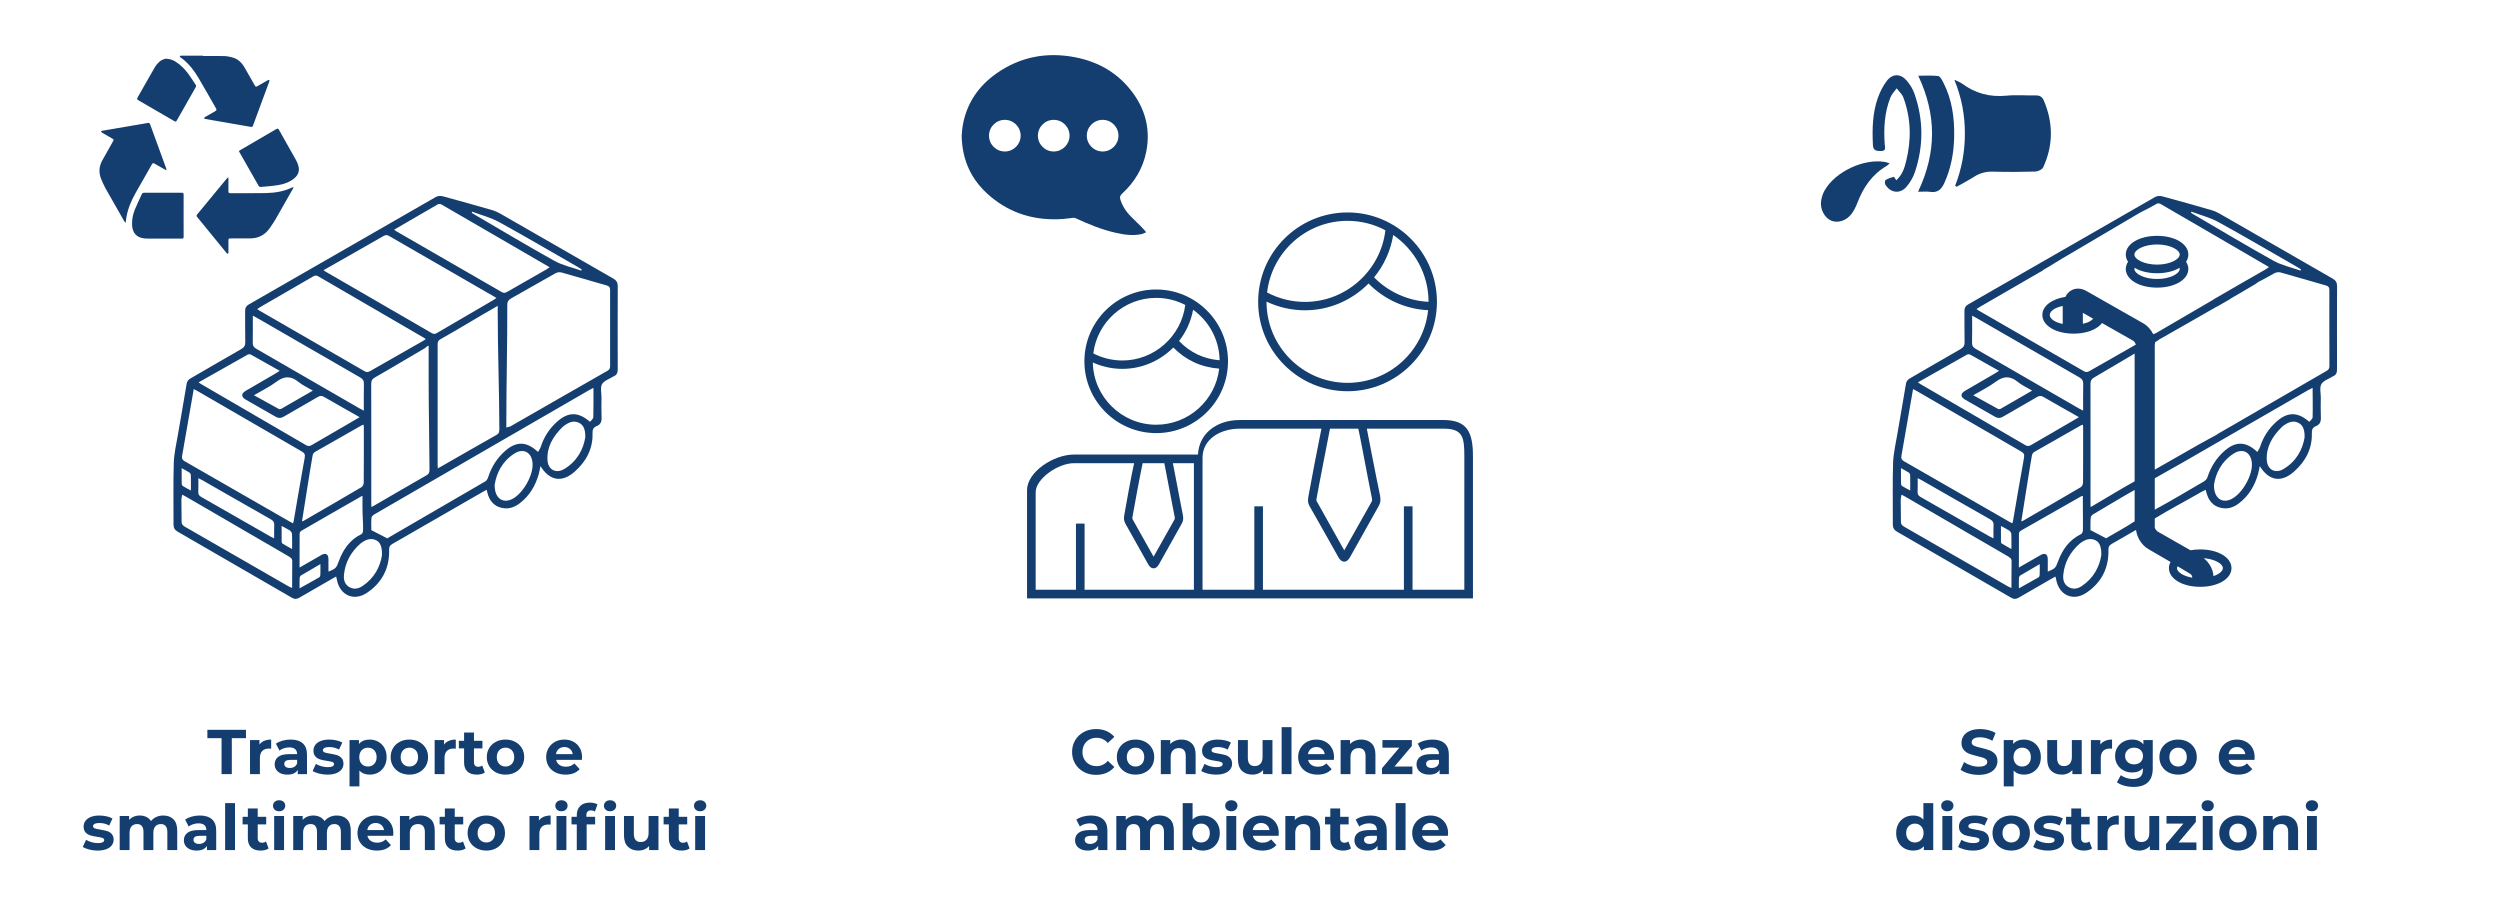 <?xml version="1.0" encoding="utf-8"?>
<!-- Generator: Adobe Illustrator 17.0.1, SVG Export Plug-In . SVG Version: 6.00 Build 0)  -->
<!DOCTYPE svg PUBLIC "-//W3C//DTD SVG 1.1//EN" "http://www.w3.org/Graphics/SVG/1.1/DTD/svg11.dtd">
<svg version="1.1" xmlns="http://www.w3.org/2000/svg" xmlns:xlink="http://www.w3.org/1999/xlink" x="0px" y="0px" width="869px"
	 height="318px" viewBox="0 0 869 318" enable-background="new 0 0 869 318" xml:space="preserve">
<pattern  x="-663" y="-171" width="360" height="360" patternUnits="userSpaceOnUse" id="Nuovo_campione_pattern_2" viewBox="0 -360 360 360" overflow="visible">
	<g>
		<polygon fill="none" points="0,0 360,0 360,-360 0,-360 		"/>
		<polygon fill="#143E6F" points="360,0 0,0 0,-360 360,-360 		"/>
	</g>
</pattern>
<g id="sfondo">
</g>
<g id="Livello_1">
	<g>
		<pattern  id="SVGID_1_" xlink:href="#Nuovo_campione_pattern_2" patternTransform="matrix(1 0 0 1 976 366)">
		</pattern>
		<path fill="url(#SVGID_1_)" d="M77.01,256.589h-4.928v-2.904h13.42v2.904h-4.928v12.496H77.01V256.589z"/>
		<pattern  id="SVGID_2_" xlink:href="#Nuovo_campione_pattern_2" patternTransform="matrix(1 0 0 1 976 366)">
		</pattern>
		<path fill="url(#SVGID_2_)" d="M91.85,257.513c0.696-0.293,1.499-0.44,2.408-0.44v3.168c-0.381-0.029-0.638-0.044-0.77-0.044
			c-0.982,0-1.753,0.275-2.311,0.825c-0.557,0.55-0.836,1.375-0.836,2.475v5.588h-3.432v-11.836h3.278v1.562
			C90.599,258.239,91.153,257.807,91.85,257.513z"/>
		<pattern  id="SVGID_3_" xlink:href="#Nuovo_campione_pattern_2" patternTransform="matrix(1 0 0 1 976 366)">
		</pattern>
		<path fill="url(#SVGID_3_)" d="M105.237,258.382c0.982,0.873,1.474,2.189,1.474,3.949v6.754h-3.212v-1.474
			c-0.646,1.1-1.848,1.65-3.607,1.65c-0.91,0-1.698-0.154-2.365-0.462c-0.668-0.308-1.177-0.733-1.529-1.276
			c-0.352-0.542-0.527-1.158-0.527-1.848c0-1.1,0.414-1.965,1.242-2.596c0.829-0.63,2.108-0.946,3.84-0.946h2.728
			c0-0.748-0.228-1.323-0.682-1.727c-0.455-0.403-1.137-0.605-2.046-0.605c-0.631,0-1.251,0.099-1.859,0.297
			c-0.609,0.198-1.126,0.466-1.551,0.803l-1.232-2.398c0.646-0.455,1.419-0.807,2.321-1.056c0.901-0.249,1.829-0.374,2.783-0.374
			C102.846,257.073,104.254,257.51,105.237,258.382z M102.311,266.544c0.454-0.271,0.777-0.671,0.968-1.199v-1.21h-2.354
			c-1.407,0-2.111,0.462-2.111,1.386c0,0.44,0.172,0.789,0.517,1.045c0.345,0.257,0.817,0.385,1.419,0.385
			C101.335,266.951,101.856,266.815,102.311,266.544z"/>
		<pattern  id="SVGID_4_" xlink:href="#Nuovo_campione_pattern_2" patternTransform="matrix(1 0 0 1 976 366)">
		</pattern>
		<path fill="url(#SVGID_4_)" d="M110.913,268.898c-0.938-0.242-1.687-0.546-2.243-0.913l1.144-2.464
			c0.528,0.337,1.166,0.612,1.914,0.825c0.748,0.212,1.481,0.319,2.2,0.319c1.452,0,2.178-0.359,2.178-1.078
			c0-0.337-0.198-0.579-0.594-0.726c-0.396-0.146-1.005-0.271-1.826-0.374c-0.968-0.146-1.768-0.315-2.398-0.506
			c-0.631-0.19-1.177-0.528-1.639-1.012c-0.462-0.484-0.693-1.173-0.693-2.068c0-0.748,0.217-1.411,0.649-1.991
			s1.063-1.03,1.892-1.353c0.829-0.323,1.808-0.484,2.938-0.484c0.836,0,1.668,0.092,2.497,0.275
			c0.828,0.184,1.514,0.437,2.057,0.759l-1.144,2.442c-1.042-0.586-2.179-0.88-3.41-0.88c-0.733,0-1.283,0.103-1.65,0.308
			c-0.366,0.206-0.55,0.469-0.55,0.792c0,0.367,0.198,0.624,0.594,0.77c0.396,0.146,1.026,0.286,1.893,0.418
			c0.968,0.162,1.76,0.333,2.376,0.517s1.151,0.517,1.605,1.001c0.455,0.484,0.683,1.159,0.683,2.024
			c0,0.733-0.221,1.386-0.66,1.958c-0.44,0.572-1.082,1.016-1.925,1.331c-0.844,0.315-1.845,0.473-3.003,0.473
			C112.812,269.261,111.851,269.14,110.913,268.898z"/>
		<pattern  id="SVGID_5_" xlink:href="#Nuovo_campione_pattern_2" patternTransform="matrix(1 0 0 1 976 366)">
		</pattern>
		<path fill="url(#SVGID_5_)" d="M131.494,257.832c0.902,0.506,1.609,1.217,2.123,2.134c0.513,0.917,0.77,1.984,0.77,3.201
			c0,1.218-0.257,2.285-0.77,3.201c-0.514,0.917-1.221,1.628-2.123,2.134s-1.903,0.759-3.003,0.759c-1.511,0-2.699-0.476-3.564-1.43
			v5.522h-3.432v-16.104h3.278v1.364c0.851-1.026,2.09-1.54,3.718-1.54C129.59,257.073,130.591,257.326,131.494,257.832z
			 M130.064,265.554c0.564-0.594,0.847-1.39,0.847-2.387c0-0.997-0.282-1.793-0.847-2.387c-0.565-0.594-1.287-0.891-2.167-0.891
			s-1.603,0.297-2.167,0.891c-0.565,0.594-0.848,1.39-0.848,2.387c0,0.998,0.282,1.793,0.848,2.387
			c0.564,0.594,1.287,0.891,2.167,0.891S129.499,266.148,130.064,265.554z"/>
		<pattern  id="SVGID_6_" xlink:href="#Nuovo_campione_pattern_2" patternTransform="matrix(1 0 0 1 976 366)">
		</pattern>
		<path fill="url(#SVGID_6_)" d="M138.952,268.48c-0.99-0.521-1.764-1.243-2.321-2.167s-0.836-1.973-0.836-3.146
			s0.278-2.222,0.836-3.146s1.331-1.646,2.321-2.167c0.989-0.521,2.107-0.781,3.354-0.781s2.361,0.261,3.344,0.781
			s1.753,1.243,2.311,2.167c0.557,0.924,0.836,1.973,0.836,3.146s-0.279,2.222-0.836,3.146c-0.558,0.924-1.328,1.646-2.311,2.167
			c-0.982,0.521-2.097,0.781-3.344,0.781S139.941,269.001,138.952,268.48z M144.473,265.554c0.564-0.594,0.848-1.39,0.848-2.387
			c0-0.997-0.283-1.793-0.848-2.387c-0.564-0.594-1.287-0.891-2.167-0.891s-1.605,0.297-2.178,0.891
			c-0.572,0.594-0.858,1.39-0.858,2.387c0,0.998,0.286,1.793,0.858,2.387c0.572,0.594,1.298,0.891,2.178,0.891
			S143.909,266.148,144.473,265.554z"/>
		<pattern  id="SVGID_7_" xlink:href="#Nuovo_campione_pattern_2" patternTransform="matrix(1 0 0 1 976 366)">
		</pattern>
		<path fill="url(#SVGID_7_)" d="M156.024,257.513c0.696-0.293,1.499-0.44,2.408-0.44v3.168c-0.381-0.029-0.638-0.044-0.77-0.044
			c-0.982,0-1.753,0.275-2.311,0.825c-0.557,0.55-0.836,1.375-0.836,2.475v5.588h-3.432v-11.836h3.278v1.562
			C154.773,258.239,155.327,257.807,156.024,257.513z"/>
		<pattern  id="SVGID_8_" xlink:href="#Nuovo_campione_pattern_2" patternTransform="matrix(1 0 0 1 976 366)">
		</pattern>
		<path fill="url(#SVGID_8_)" d="M168.53,268.513c-0.337,0.25-0.752,0.437-1.243,0.561c-0.491,0.125-1.008,0.187-1.551,0.187
			c-1.408,0-2.497-0.359-3.267-1.078c-0.771-0.719-1.155-1.774-1.155-3.168v-4.862h-1.826v-2.64h1.826v-2.882h3.432v2.882h2.948
			v2.64h-2.948v4.818c0,0.499,0.129,0.884,0.386,1.155c0.256,0.271,0.619,0.407,1.089,0.407c0.542,0,1.004-0.146,1.386-0.44
			L168.53,268.513z"/>
		<pattern  id="SVGID_9_" xlink:href="#Nuovo_campione_pattern_2" patternTransform="matrix(1 0 0 1 976 366)">
		</pattern>
		<path fill="url(#SVGID_9_)" d="M172.37,268.48c-0.99-0.521-1.764-1.243-2.321-2.167s-0.836-1.973-0.836-3.146
			s0.278-2.222,0.836-3.146s1.331-1.646,2.321-2.167c0.989-0.521,2.107-0.781,3.354-0.781s2.361,0.261,3.344,0.781
			s1.753,1.243,2.311,2.167c0.557,0.924,0.836,1.973,0.836,3.146s-0.279,2.222-0.836,3.146c-0.558,0.924-1.328,1.646-2.311,2.167
			c-0.982,0.521-2.097,0.781-3.344,0.781S173.359,269.001,172.37,268.48z M177.891,265.554c0.564-0.594,0.848-1.39,0.848-2.387
			c0-0.997-0.283-1.793-0.848-2.387c-0.564-0.594-1.287-0.891-2.167-0.891s-1.605,0.297-2.178,0.891
			c-0.572,0.594-0.858,1.39-0.858,2.387c0,0.998,0.286,1.793,0.858,2.387c0.572,0.594,1.298,0.891,2.178,0.891
			S177.327,266.148,177.891,265.554z"/>
		<pattern  id="SVGID_10_" xlink:href="#Nuovo_campione_pattern_2" patternTransform="matrix(1 0 0 1 976 366)">
		</pattern>
		<path fill="url(#SVGID_10_)" d="M202.256,264.135h-8.954c0.161,0.734,0.542,1.313,1.144,1.738s1.35,0.638,2.244,0.638
			c0.616,0,1.162-0.091,1.639-0.275c0.477-0.183,0.921-0.473,1.331-0.869l1.826,1.98c-1.114,1.276-2.742,1.914-4.884,1.914
			c-1.335,0-2.516-0.26-3.542-0.781c-1.026-0.521-1.818-1.243-2.376-2.167s-0.836-1.973-0.836-3.146
			c0-1.159,0.274-2.204,0.825-3.135c0.55-0.931,1.305-1.657,2.266-2.178s2.035-0.781,3.223-0.781c1.159,0,2.208,0.25,3.146,0.748
			c0.938,0.499,1.676,1.214,2.211,2.145c0.535,0.932,0.803,2.013,0.803,3.245C202.322,263.255,202.3,263.563,202.256,264.135z
			 M194.226,260.329c-0.528,0.44-0.851,1.042-0.968,1.804h5.83c-0.118-0.748-0.44-1.345-0.969-1.793
			c-0.527-0.447-1.173-0.671-1.936-0.671C195.407,259.669,194.754,259.889,194.226,260.329z"/>
		<pattern  id="SVGID_11_" xlink:href="#Nuovo_campione_pattern_2" patternTransform="matrix(1 0 0 1 976 366)">
		</pattern>
		<path fill="url(#SVGID_11_)" d="M31.02,295.298c-0.938-0.242-1.687-0.546-2.243-0.913l1.144-2.464
			c0.528,0.337,1.166,0.612,1.914,0.825c0.748,0.212,1.481,0.319,2.2,0.319c1.452,0,2.178-0.359,2.178-1.078
			c0-0.337-0.198-0.579-0.594-0.726c-0.396-0.146-1.005-0.271-1.826-0.374c-0.968-0.146-1.768-0.315-2.398-0.506
			c-0.631-0.19-1.177-0.528-1.639-1.012c-0.462-0.484-0.693-1.173-0.693-2.068c0-0.748,0.217-1.411,0.649-1.991
			s1.063-1.03,1.892-1.353c0.829-0.323,1.808-0.484,2.938-0.484c0.836,0,1.668,0.092,2.497,0.275
			c0.828,0.184,1.514,0.437,2.057,0.759l-1.144,2.442c-1.042-0.586-2.179-0.88-3.41-0.88c-0.733,0-1.283,0.103-1.65,0.308
			c-0.366,0.206-0.55,0.469-0.55,0.792c0,0.367,0.198,0.624,0.594,0.77c0.396,0.146,1.026,0.286,1.893,0.418
			c0.968,0.162,1.76,0.333,2.376,0.517s1.151,0.517,1.605,1.001c0.455,0.484,0.683,1.159,0.683,2.024
			c0,0.733-0.221,1.386-0.66,1.958c-0.44,0.572-1.082,1.016-1.925,1.331c-0.844,0.315-1.845,0.473-3.003,0.473
			C32.919,295.661,31.958,295.54,31.02,295.298z"/>
		<pattern  id="SVGID_12_" xlink:href="#Nuovo_campione_pattern_2" patternTransform="matrix(1 0 0 1 976 366)">
		</pattern>
		<path fill="url(#SVGID_12_)" d="M60.292,284.782c0.872,0.873,1.309,2.182,1.309,3.927v6.776h-3.432v-6.248
			c0-0.938-0.195-1.639-0.583-2.101c-0.39-0.462-0.943-0.693-1.661-0.693c-0.807,0-1.445,0.261-1.914,0.781
			c-0.47,0.521-0.704,1.295-0.704,2.321v5.94h-3.432v-6.248c0-1.862-0.748-2.794-2.244-2.794c-0.792,0-1.423,0.261-1.893,0.781
			c-0.47,0.521-0.704,1.295-0.704,2.321v5.94h-3.432v-11.836h3.278v1.364c0.439-0.498,0.979-0.88,1.616-1.144
			c0.639-0.264,1.339-0.396,2.102-0.396c0.836,0,1.591,0.165,2.266,0.495s1.218,0.811,1.628,1.441
			c0.484-0.616,1.097-1.092,1.837-1.43c0.741-0.337,1.552-0.506,2.432-0.506C58.242,283.473,59.418,283.91,60.292,284.782z"/>
		<pattern  id="SVGID_13_" xlink:href="#Nuovo_campione_pattern_2" patternTransform="matrix(1 0 0 1 976 366)">
		</pattern>
		<path fill="url(#SVGID_13_)" d="M73.678,284.782c0.982,0.873,1.474,2.189,1.474,3.949v6.754H71.94v-1.474
			c-0.646,1.1-1.848,1.65-3.607,1.65c-0.91,0-1.698-0.154-2.365-0.462c-0.668-0.308-1.177-0.733-1.529-1.276
			c-0.352-0.542-0.527-1.158-0.527-1.848c0-1.1,0.414-1.965,1.242-2.596c0.829-0.63,2.108-0.946,3.84-0.946h2.728
			c0-0.748-0.228-1.323-0.682-1.727c-0.455-0.403-1.137-0.605-2.046-0.605c-0.631,0-1.251,0.099-1.859,0.297
			c-0.609,0.198-1.126,0.466-1.551,0.803l-1.232-2.398c0.646-0.455,1.419-0.807,2.321-1.056c0.901-0.249,1.829-0.374,2.783-0.374
			C71.288,283.473,72.696,283.91,73.678,284.782z M70.752,292.944c0.454-0.271,0.777-0.671,0.968-1.199v-1.21h-2.354
			c-1.407,0-2.111,0.462-2.111,1.386c0,0.44,0.172,0.789,0.517,1.045c0.345,0.257,0.817,0.385,1.419,0.385
			C69.777,293.351,70.297,293.215,70.752,292.944z"/>
		<pattern  id="SVGID_14_" xlink:href="#Nuovo_campione_pattern_2" patternTransform="matrix(1 0 0 1 976 366)">
		</pattern>
		<path fill="url(#SVGID_14_)" d="M78.253,279.161h3.432v16.324h-3.432V279.161z"/>
		<pattern  id="SVGID_15_" xlink:href="#Nuovo_campione_pattern_2" patternTransform="matrix(1 0 0 1 976 366)">
		</pattern>
		<path fill="url(#SVGID_15_)" d="M93.368,294.913c-0.337,0.25-0.752,0.437-1.243,0.561c-0.491,0.125-1.008,0.187-1.551,0.187
			c-1.408,0-2.497-0.359-3.267-1.078c-0.771-0.719-1.155-1.774-1.155-3.168v-4.862h-1.826v-2.64h1.826v-2.882h3.432v2.882h2.948
			v2.64h-2.948v4.818c0,0.499,0.129,0.884,0.386,1.155c0.256,0.271,0.619,0.407,1.089,0.407c0.542,0,1.004-0.146,1.386-0.44
			L93.368,294.913z"/>
		<pattern  id="SVGID_16_" xlink:href="#Nuovo_campione_pattern_2" patternTransform="matrix(1 0 0 1 976 366)">
		</pattern>
		<path fill="url(#SVGID_16_)" d="M95.479,281.449c-0.396-0.366-0.594-0.821-0.594-1.364s0.198-0.998,0.594-1.364
			c0.396-0.366,0.909-0.55,1.54-0.55s1.145,0.176,1.54,0.528c0.396,0.352,0.594,0.792,0.594,1.32c0,0.572-0.197,1.045-0.594,1.419
			c-0.396,0.374-0.909,0.561-1.54,0.561S95.875,281.815,95.479,281.449z M95.303,283.649h3.432v11.836h-3.432V283.649z"/>
		<pattern  id="SVGID_17_" xlink:href="#Nuovo_campione_pattern_2" patternTransform="matrix(1 0 0 1 976 366)">
		</pattern>
		<path fill="url(#SVGID_17_)" d="M120.615,284.782c0.872,0.873,1.309,2.182,1.309,3.927v6.776h-3.432v-6.248
			c0-0.938-0.195-1.639-0.583-2.101c-0.39-0.462-0.943-0.693-1.661-0.693c-0.807,0-1.445,0.261-1.914,0.781
			c-0.47,0.521-0.704,1.295-0.704,2.321v5.94h-3.432v-6.248c0-1.862-0.748-2.794-2.244-2.794c-0.792,0-1.423,0.261-1.893,0.781
			c-0.47,0.521-0.704,1.295-0.704,2.321v5.94h-3.432v-11.836h3.278v1.364c0.439-0.498,0.979-0.88,1.616-1.144
			c0.639-0.264,1.339-0.396,2.102-0.396c0.836,0,1.591,0.165,2.266,0.495s1.218,0.811,1.628,1.441
			c0.484-0.616,1.097-1.092,1.837-1.43c0.741-0.337,1.552-0.506,2.432-0.506C118.565,283.473,119.742,283.91,120.615,284.782z"/>
		<pattern  id="SVGID_18_" xlink:href="#Nuovo_campione_pattern_2" patternTransform="matrix(1 0 0 1 976 366)">
		</pattern>
		<path fill="url(#SVGID_18_)" d="M136.664,290.535h-8.954c0.161,0.734,0.542,1.313,1.144,1.738s1.35,0.638,2.244,0.638
			c0.616,0,1.162-0.091,1.639-0.275c0.477-0.183,0.921-0.473,1.331-0.869l1.826,1.98c-1.114,1.276-2.742,1.914-4.884,1.914
			c-1.335,0-2.516-0.26-3.542-0.781c-1.026-0.521-1.818-1.243-2.376-2.167s-0.836-1.973-0.836-3.146
			c0-1.159,0.274-2.204,0.825-3.135c0.55-0.931,1.305-1.657,2.266-2.178s2.035-0.781,3.223-0.781c1.159,0,2.208,0.25,3.146,0.748
			c0.938,0.499,1.676,1.214,2.211,2.145c0.535,0.932,0.803,2.013,0.803,3.245C136.729,289.655,136.708,289.963,136.664,290.535z
			 M128.633,286.729c-0.528,0.44-0.851,1.042-0.968,1.804h5.83c-0.118-0.748-0.44-1.345-0.969-1.793
			c-0.527-0.447-1.173-0.671-1.936-0.671C129.814,286.069,129.162,286.289,128.633,286.729z"/>
		<pattern  id="SVGID_19_" xlink:href="#Nuovo_campione_pattern_2" patternTransform="matrix(1 0 0 1 976 366)">
		</pattern>
		<path fill="url(#SVGID_19_)" d="M149.764,284.793c0.902,0.88,1.353,2.186,1.353,3.916v6.776h-3.432v-6.248
			c0-0.938-0.205-1.639-0.616-2.101c-0.41-0.462-1.005-0.693-1.782-0.693c-0.865,0-1.555,0.268-2.067,0.803
			c-0.514,0.535-0.771,1.331-0.771,2.387v5.852h-3.432v-11.836h3.278v1.386c0.454-0.498,1.019-0.883,1.693-1.155
			c0.675-0.271,1.416-0.407,2.223-0.407C147.677,283.473,148.862,283.913,149.764,284.793z"/>
		<pattern  id="SVGID_20_" xlink:href="#Nuovo_campione_pattern_2" patternTransform="matrix(1 0 0 1 976 366)">
		</pattern>
		<path fill="url(#SVGID_20_)" d="M161.853,294.913c-0.337,0.25-0.752,0.437-1.243,0.561c-0.491,0.125-1.008,0.187-1.551,0.187
			c-1.408,0-2.497-0.359-3.267-1.078c-0.771-0.719-1.155-1.774-1.155-3.168v-4.862h-1.826v-2.64h1.826v-2.882h3.432v2.882h2.948
			v2.64h-2.948v4.818c0,0.499,0.129,0.884,0.386,1.155c0.256,0.271,0.619,0.407,1.089,0.407c0.542,0,1.004-0.146,1.386-0.44
			L161.853,294.913z"/>
		<pattern  id="SVGID_21_" xlink:href="#Nuovo_campione_pattern_2" patternTransform="matrix(1 0 0 1 976 366)">
		</pattern>
		<path fill="url(#SVGID_21_)" d="M165.692,294.88c-0.99-0.521-1.764-1.243-2.321-2.167s-0.836-1.973-0.836-3.146
			s0.278-2.222,0.836-3.146s1.331-1.646,2.321-2.167c0.989-0.521,2.107-0.781,3.354-0.781s2.361,0.261,3.344,0.781
			s1.753,1.243,2.311,2.167c0.557,0.924,0.836,1.973,0.836,3.146s-0.279,2.222-0.836,3.146c-0.558,0.924-1.328,1.646-2.311,2.167
			c-0.982,0.521-2.097,0.781-3.344,0.781S166.681,295.401,165.692,294.88z M171.213,291.954c0.564-0.594,0.848-1.39,0.848-2.387
			c0-0.997-0.283-1.793-0.848-2.387c-0.564-0.594-1.287-0.891-2.167-0.891s-1.605,0.297-2.178,0.891
			c-0.572,0.594-0.858,1.39-0.858,2.387c0,0.998,0.286,1.793,0.858,2.387c0.572,0.594,1.298,0.891,2.178,0.891
			S170.649,292.548,171.213,291.954z"/>
		<pattern  id="SVGID_22_" xlink:href="#Nuovo_campione_pattern_2" patternTransform="matrix(1 0 0 1 976 366)">
		</pattern>
		<path fill="url(#SVGID_22_)" d="M188.99,283.913c0.696-0.293,1.499-0.44,2.408-0.44v3.168c-0.381-0.029-0.638-0.044-0.77-0.044
			c-0.982,0-1.753,0.275-2.311,0.825c-0.557,0.55-0.836,1.375-0.836,2.475v5.588h-3.432v-11.836h3.278v1.562
			C187.739,284.639,188.292,284.207,188.99,283.913z"/>
		<pattern  id="SVGID_23_" xlink:href="#Nuovo_campione_pattern_2" patternTransform="matrix(1 0 0 1 976 366)">
		</pattern>
		<path fill="url(#SVGID_23_)" d="M193.621,281.449c-0.396-0.366-0.594-0.821-0.594-1.364s0.198-0.998,0.594-1.364
			c0.396-0.366,0.909-0.55,1.54-0.55s1.145,0.176,1.54,0.528c0.396,0.352,0.594,0.792,0.594,1.32c0,0.572-0.197,1.045-0.594,1.419
			c-0.396,0.374-0.909,0.561-1.54,0.561S194.017,281.815,193.621,281.449z M193.445,283.649h3.432v11.836h-3.432V283.649z"/>
		<pattern  id="SVGID_24_" xlink:href="#Nuovo_campione_pattern_2" patternTransform="matrix(1 0 0 1 976 366)">
		</pattern>
		<path fill="url(#SVGID_24_)" d="M203.829,283.913h3.036v2.64h-2.948v8.932h-3.432v-8.932h-1.826v-2.64h1.826v-0.528
			c0-1.349,0.399-2.42,1.199-3.212c0.799-0.792,1.925-1.188,3.377-1.188c0.513,0,1.001,0.055,1.463,0.165s0.847,0.268,1.155,0.473
			l-0.902,2.486c-0.396-0.278-0.858-0.418-1.386-0.418c-1.042,0-1.563,0.572-1.563,1.716V283.913z M210.517,281.449
			c-0.396-0.366-0.594-0.821-0.594-1.364s0.197-0.998,0.594-1.364c0.396-0.366,0.909-0.55,1.54-0.55c0.63,0,1.144,0.176,1.54,0.528
			c0.396,0.352,0.594,0.792,0.594,1.32c0,0.572-0.198,1.045-0.594,1.419c-0.396,0.374-0.91,0.561-1.54,0.561
			C211.426,281.999,210.913,281.815,210.517,281.449z M210.341,283.649h3.432v11.836h-3.432V283.649z"/>
		<pattern  id="SVGID_25_" xlink:href="#Nuovo_campione_pattern_2" patternTransform="matrix(1 0 0 1 976 366)">
		</pattern>
		<path fill="url(#SVGID_25_)" d="M228.886,283.649v11.836h-3.256v-1.408c-0.455,0.514-0.997,0.906-1.628,1.177
			c-0.631,0.271-1.313,0.407-2.046,0.407c-1.555,0-2.787-0.447-3.696-1.342c-0.909-0.895-1.364-2.222-1.364-3.982v-6.688h3.433
			v6.182c0,1.907,0.799,2.86,2.397,2.86c0.821,0,1.481-0.268,1.98-0.803c0.498-0.535,0.748-1.331,0.748-2.387v-5.852H228.886z"/>
		<pattern  id="SVGID_26_" xlink:href="#Nuovo_campione_pattern_2" patternTransform="matrix(1 0 0 1 976 366)">
		</pattern>
		<path fill="url(#SVGID_26_)" d="M239.71,294.913c-0.337,0.25-0.752,0.437-1.243,0.561c-0.491,0.125-1.008,0.187-1.551,0.187
			c-1.408,0-2.497-0.359-3.267-1.078c-0.771-0.719-1.155-1.774-1.155-3.168v-4.862h-1.826v-2.64h1.826v-2.882h3.432v2.882h2.948
			v2.64h-2.948v4.818c0,0.499,0.129,0.884,0.386,1.155c0.256,0.271,0.619,0.407,1.089,0.407c0.542,0,1.004-0.146,1.386-0.44
			L239.71,294.913z"/>
		<pattern  id="SVGID_27_" xlink:href="#Nuovo_campione_pattern_2" patternTransform="matrix(1 0 0 1 976 366)">
		</pattern>
		<path fill="url(#SVGID_27_)" d="M241.822,281.449c-0.396-0.366-0.594-0.821-0.594-1.364s0.198-0.998,0.594-1.364
			c0.396-0.366,0.909-0.55,1.54-0.55s1.145,0.176,1.54,0.528c0.396,0.352,0.594,0.792,0.594,1.32c0,0.572-0.197,1.045-0.594,1.419
			c-0.396,0.374-0.909,0.561-1.54,0.561S242.218,281.815,241.822,281.449z M241.646,283.649h3.432v11.836h-3.432V283.649z"/>
	</g>
	<g>
		<pattern  id="SVGID_28_" xlink:href="#Nuovo_campione_pattern_2" patternTransform="matrix(1 0 0 1 976 366)">
		</pattern>
		<path fill="url(#SVGID_28_)" d="M376.735,268.326c-1.27-0.682-2.266-1.628-2.992-2.838s-1.088-2.577-1.088-4.103
			c0-1.525,0.361-2.893,1.088-4.103c0.727-1.21,1.723-2.156,2.992-2.838c1.268-0.682,2.695-1.023,4.279-1.023
			c1.334,0,2.541,0.235,3.619,0.704c1.078,0.47,1.982,1.144,2.717,2.024l-2.289,2.112c-1.041-1.202-2.332-1.804-3.871-1.804
			c-0.953,0-1.805,0.209-2.553,0.627s-1.33,1.001-1.748,1.749s-0.627,1.599-0.627,2.552c0,0.954,0.209,1.804,0.627,2.552
			s1,1.331,1.748,1.749s1.6,0.627,2.553,0.627c1.539,0,2.83-0.608,3.871-1.826l2.289,2.112c-0.734,0.895-1.643,1.577-2.729,2.046
			s-2.295,0.704-3.629,0.704C379.422,269.349,378.002,269.008,376.735,268.326z"/>
		<pattern  id="SVGID_29_" xlink:href="#Nuovo_campione_pattern_2" patternTransform="matrix(1 0 0 1 976 366)">
		</pattern>
		<path fill="url(#SVGID_29_)" d="M391.366,268.48c-0.99-0.521-1.764-1.243-2.322-2.167c-0.557-0.924-0.836-1.973-0.836-3.146
			s0.279-2.222,0.836-3.146c0.559-0.924,1.332-1.646,2.322-2.167c0.988-0.521,2.107-0.781,3.354-0.781
			c1.248,0,2.361,0.261,3.344,0.781s1.754,1.243,2.311,2.167s0.836,1.973,0.836,3.146s-0.279,2.222-0.836,3.146
			s-1.328,1.646-2.311,2.167c-0.982,0.521-2.096,0.781-3.344,0.781C393.473,269.261,392.354,269.001,391.366,268.48z
			 M396.887,265.554c0.564-0.594,0.848-1.39,0.848-2.387c0-0.997-0.283-1.793-0.848-2.387c-0.564-0.594-1.287-0.891-2.168-0.891
			c-0.879,0-1.605,0.297-2.178,0.891c-0.572,0.594-0.857,1.39-0.857,2.387c0,0.998,0.285,1.793,0.857,2.387
			c0.572,0.594,1.299,0.891,2.178,0.891C395.6,266.445,396.323,266.148,396.887,265.554z"/>
		<pattern  id="SVGID_30_" xlink:href="#Nuovo_campione_pattern_2" patternTransform="matrix(1 0 0 1 976 366)">
		</pattern>
		<path fill="url(#SVGID_30_)" d="M414.245,258.393c0.902,0.88,1.354,2.186,1.354,3.916v6.776h-3.432v-6.248
			c0-0.938-0.205-1.639-0.617-2.101c-0.41-0.462-1.004-0.693-1.781-0.693c-0.865,0-1.555,0.268-2.068,0.803
			c-0.514,0.535-0.77,1.331-0.77,2.387v5.852h-3.432v-11.836h3.277v1.386c0.455-0.498,1.02-0.883,1.693-1.155
			c0.676-0.271,1.416-0.407,2.223-0.407C412.159,257.073,413.342,257.513,414.245,258.393z"/>
		<pattern  id="SVGID_31_" xlink:href="#Nuovo_campione_pattern_2" patternTransform="matrix(1 0 0 1 976 366)">
		</pattern>
		<path fill="url(#SVGID_31_)" d="M419.799,268.898c-0.939-0.242-1.688-0.546-2.244-0.913l1.145-2.464
			c0.527,0.337,1.166,0.612,1.914,0.825c0.748,0.212,1.48,0.319,2.199,0.319c1.453,0,2.178-0.359,2.178-1.078
			c0-0.337-0.197-0.579-0.594-0.726c-0.396-0.146-1.004-0.271-1.826-0.374c-0.967-0.146-1.768-0.315-2.398-0.506
			c-0.631-0.19-1.176-0.528-1.639-1.012c-0.461-0.484-0.693-1.173-0.693-2.068c0-0.748,0.217-1.411,0.65-1.991
			c0.432-0.58,1.063-1.03,1.891-1.353c0.83-0.323,1.809-0.484,2.938-0.484c0.836,0,1.668,0.092,2.498,0.275
			c0.828,0.184,1.514,0.437,2.057,0.759l-1.145,2.442c-1.041-0.586-2.178-0.88-3.41-0.88c-0.732,0-1.283,0.103-1.65,0.308
			c-0.365,0.206-0.549,0.469-0.549,0.792c0,0.367,0.197,0.624,0.594,0.77s1.025,0.286,1.893,0.418
			c0.967,0.162,1.76,0.333,2.375,0.517c0.617,0.184,1.152,0.517,1.605,1.001c0.455,0.484,0.684,1.159,0.684,2.024
			c0,0.733-0.221,1.386-0.66,1.958c-0.441,0.572-1.082,1.016-1.926,1.331c-0.844,0.315-1.844,0.473-3.002,0.473
			C421.698,269.261,420.737,269.14,419.799,268.898z"/>
		<pattern  id="SVGID_32_" xlink:href="#Nuovo_campione_pattern_2" patternTransform="matrix(1 0 0 1 976 366)">
		</pattern>
		<path fill="url(#SVGID_32_)" d="M442.305,257.249v11.836h-3.256v-1.408c-0.455,0.514-0.998,0.906-1.629,1.177
			c-0.631,0.271-1.313,0.407-2.045,0.407c-1.555,0-2.787-0.447-3.697-1.342c-0.908-0.895-1.363-2.222-1.363-3.982v-6.688h3.432
			v6.182c0,1.907,0.799,2.86,2.398,2.86c0.82,0,1.48-0.268,1.98-0.803c0.498-0.535,0.748-1.331,0.748-2.387v-5.852H442.305z"/>
		<pattern  id="SVGID_33_" xlink:href="#Nuovo_campione_pattern_2" patternTransform="matrix(1 0 0 1 976 366)">
		</pattern>
		<path fill="url(#SVGID_33_)" d="M445.495,252.761h3.432v16.324h-3.432V252.761z"/>
		<pattern  id="SVGID_34_" xlink:href="#Nuovo_campione_pattern_2" patternTransform="matrix(1 0 0 1 976 366)">
		</pattern>
		<path fill="url(#SVGID_34_)" d="M463.645,264.135h-8.953c0.16,0.734,0.541,1.313,1.143,1.738s1.35,0.638,2.244,0.638
			c0.617,0,1.162-0.091,1.639-0.275c0.477-0.183,0.922-0.473,1.332-0.869l1.826,1.98c-1.115,1.276-2.742,1.914-4.885,1.914
			c-1.334,0-2.516-0.26-3.541-0.781c-1.027-0.521-1.818-1.243-2.377-2.167c-0.557-0.924-0.836-1.973-0.836-3.146
			c0-1.159,0.275-2.204,0.826-3.135c0.549-0.931,1.305-1.657,2.266-2.178s2.035-0.781,3.223-0.781c1.158,0,2.207,0.25,3.146,0.748
			c0.938,0.499,1.676,1.214,2.211,2.145c0.535,0.932,0.803,2.013,0.803,3.245C463.711,263.255,463.69,263.563,463.645,264.135z
			 M455.616,260.329c-0.529,0.44-0.852,1.042-0.969,1.804h5.83c-0.117-0.748-0.439-1.345-0.969-1.793
			c-0.527-0.447-1.172-0.671-1.936-0.671C456.795,259.669,456.143,259.889,455.616,260.329z"/>
		<pattern  id="SVGID_35_" xlink:href="#Nuovo_campione_pattern_2" patternTransform="matrix(1 0 0 1 976 366)">
		</pattern>
		<path fill="url(#SVGID_35_)" d="M476.747,258.393c0.902,0.88,1.352,2.186,1.352,3.916v6.776h-3.432v-6.248
			c0-0.938-0.205-1.639-0.615-2.101s-1.006-0.693-1.783-0.693c-0.865,0-1.555,0.268-2.066,0.803
			c-0.514,0.535-0.771,1.331-0.771,2.387v5.852h-3.432v-11.836h3.279v1.386c0.453-0.498,1.018-0.883,1.693-1.155
			c0.674-0.271,1.416-0.407,2.223-0.407C474.659,257.073,475.844,257.513,476.747,258.393z"/>
		<pattern  id="SVGID_36_" xlink:href="#Nuovo_campione_pattern_2" patternTransform="matrix(1 0 0 1 976 366)">
		</pattern>
		<path fill="url(#SVGID_36_)" d="M490.948,266.445v2.64h-10.561v-2.068l6.027-7.128h-5.873v-2.64h10.207v2.068l-6.027,7.128
			H490.948z"/>
		<pattern  id="SVGID_37_" xlink:href="#Nuovo_campione_pattern_2" patternTransform="matrix(1 0 0 1 976 366)">
		</pattern>
		<path fill="url(#SVGID_37_)" d="M502.145,258.382c0.982,0.873,1.473,2.189,1.473,3.949v6.754h-3.211v-1.474
			c-0.646,1.1-1.848,1.65-3.607,1.65c-0.91,0-1.699-0.154-2.365-0.462c-0.668-0.308-1.178-0.733-1.529-1.276
			c-0.352-0.542-0.527-1.158-0.527-1.848c0-1.1,0.414-1.965,1.242-2.596c0.828-0.63,2.107-0.946,3.84-0.946h2.727
			c0-0.748-0.227-1.323-0.682-1.727c-0.455-0.403-1.137-0.605-2.045-0.605c-0.631,0-1.252,0.099-1.859,0.297
			c-0.609,0.198-1.127,0.466-1.551,0.803l-1.232-2.398c0.645-0.455,1.418-0.807,2.32-1.056c0.902-0.249,1.83-0.374,2.783-0.374
			C499.754,257.073,501.163,257.51,502.145,258.382z M499.219,266.544c0.453-0.271,0.777-0.671,0.967-1.199v-1.21h-2.354
			c-1.408,0-2.111,0.462-2.111,1.386c0,0.44,0.172,0.789,0.516,1.045c0.346,0.257,0.818,0.385,1.42,0.385
			C498.243,266.951,498.764,266.815,499.219,266.544z"/>
		<pattern  id="SVGID_38_" xlink:href="#Nuovo_campione_pattern_2" patternTransform="matrix(1 0 0 1 976 366)">
		</pattern>
		<path fill="url(#SVGID_38_)" d="M383.456,284.782c0.982,0.873,1.473,2.189,1.473,3.949v6.754h-3.211v-1.474
			c-0.646,1.1-1.848,1.65-3.607,1.65c-0.91,0-1.699-0.154-2.365-0.462c-0.668-0.308-1.178-0.733-1.529-1.276
			c-0.352-0.542-0.527-1.158-0.527-1.848c0-1.1,0.414-1.965,1.242-2.596c0.828-0.63,2.107-0.946,3.84-0.946h2.727
			c0-0.748-0.227-1.323-0.682-1.727c-0.455-0.403-1.137-0.605-2.045-0.605c-0.631,0-1.252,0.099-1.859,0.297
			c-0.609,0.198-1.127,0.466-1.551,0.803l-1.232-2.398c0.645-0.455,1.418-0.807,2.32-1.056c0.902-0.249,1.83-0.374,2.783-0.374
			C381.065,283.473,382.473,283.91,383.456,284.782z M380.53,292.944c0.453-0.271,0.777-0.671,0.967-1.199v-1.21h-2.354
			c-1.408,0-2.111,0.462-2.111,1.386c0,0.44,0.172,0.789,0.516,1.045c0.346,0.257,0.818,0.385,1.42,0.385
			C379.553,293.351,380.075,293.215,380.53,292.944z"/>
		<pattern  id="SVGID_39_" xlink:href="#Nuovo_campione_pattern_2" patternTransform="matrix(1 0 0 1 976 366)">
		</pattern>
		<path fill="url(#SVGID_39_)" d="M406.721,284.782c0.871,0.873,1.309,2.182,1.309,3.927v6.776h-3.432v-6.248
			c0-0.938-0.195-1.639-0.584-2.101s-0.943-0.693-1.66-0.693c-0.807,0-1.445,0.261-1.914,0.781
			c-0.471,0.521-0.705,1.295-0.705,2.321v5.94h-3.432v-6.248c0-1.862-0.748-2.794-2.244-2.794c-0.791,0-1.422,0.261-1.893,0.781
			c-0.469,0.521-0.703,1.295-0.703,2.321v5.94h-3.432v-11.836h3.277v1.364c0.439-0.498,0.979-0.88,1.617-1.144
			c0.639-0.264,1.338-0.396,2.102-0.396c0.836,0,1.59,0.165,2.266,0.495c0.674,0.33,1.217,0.811,1.627,1.441
			c0.484-0.616,1.098-1.092,1.838-1.43s1.551-0.506,2.432-0.506C404.67,283.473,405.848,283.91,406.721,284.782z"/>
		<pattern  id="SVGID_40_" xlink:href="#Nuovo_campione_pattern_2" patternTransform="matrix(1 0 0 1 976 366)">
		</pattern>
		<path fill="url(#SVGID_40_)" d="M421.108,284.232c0.902,0.506,1.609,1.217,2.123,2.134c0.512,0.917,0.77,1.984,0.77,3.201
			c0,1.218-0.258,2.285-0.77,3.201c-0.514,0.917-1.221,1.628-2.123,2.134s-1.904,0.759-3.004,0.759c-1.627,0-2.867-0.513-3.717-1.54
			v1.364h-3.279v-16.324h3.432v5.742c0.865-0.953,2.055-1.43,3.564-1.43C419.204,283.473,420.206,283.726,421.108,284.232z
			 M419.678,291.954c0.564-0.594,0.846-1.39,0.846-2.387c0-0.997-0.281-1.793-0.846-2.387c-0.566-0.594-1.287-0.891-2.168-0.891
			c-0.879,0-1.602,0.297-2.166,0.891c-0.566,0.594-0.848,1.39-0.848,2.387c0,0.998,0.281,1.793,0.848,2.387
			c0.564,0.594,1.287,0.891,2.166,0.891C418.391,292.845,419.112,292.548,419.678,291.954z"/>
		<pattern  id="SVGID_41_" xlink:href="#Nuovo_campione_pattern_2" patternTransform="matrix(1 0 0 1 976 366)">
		</pattern>
		<path fill="url(#SVGID_41_)" d="M426.463,281.449c-0.395-0.366-0.594-0.821-0.594-1.364s0.199-0.998,0.594-1.364
			c0.396-0.366,0.91-0.55,1.541-0.55s1.145,0.176,1.539,0.528c0.396,0.352,0.594,0.792,0.594,1.32c0,0.572-0.197,1.045-0.594,1.419
			c-0.395,0.374-0.908,0.561-1.539,0.561S426.86,281.815,426.463,281.449z M426.288,283.649h3.432v11.836h-3.432V283.649z"/>
		<pattern  id="SVGID_42_" xlink:href="#Nuovo_campione_pattern_2" patternTransform="matrix(1 0 0 1 976 366)">
		</pattern>
		<path fill="url(#SVGID_42_)" d="M444.438,290.535h-8.953c0.16,0.734,0.541,1.313,1.143,1.738s1.35,0.638,2.244,0.638
			c0.617,0,1.162-0.091,1.639-0.275c0.477-0.183,0.922-0.473,1.332-0.869l1.826,1.98c-1.115,1.276-2.742,1.914-4.885,1.914
			c-1.334,0-2.516-0.26-3.541-0.781c-1.027-0.521-1.818-1.243-2.377-2.167c-0.557-0.924-0.836-1.973-0.836-3.146
			c0-1.159,0.275-2.204,0.826-3.135c0.549-0.931,1.305-1.657,2.266-2.178s2.035-0.781,3.223-0.781c1.158,0,2.207,0.25,3.146,0.748
			c0.938,0.499,1.676,1.214,2.211,2.145c0.535,0.932,0.803,2.013,0.803,3.245C444.504,289.655,444.483,289.963,444.438,290.535z
			 M436.409,286.729c-0.529,0.44-0.852,1.042-0.969,1.804h5.83c-0.117-0.748-0.439-1.345-0.969-1.793
			c-0.527-0.447-1.172-0.671-1.936-0.671C437.588,286.069,436.936,286.289,436.409,286.729z"/>
		<pattern  id="SVGID_43_" xlink:href="#Nuovo_campione_pattern_2" patternTransform="matrix(1 0 0 1 976 366)">
		</pattern>
		<path fill="url(#SVGID_43_)" d="M457.54,284.793c0.902,0.88,1.352,2.186,1.352,3.916v6.776h-3.432v-6.248
			c0-0.938-0.205-1.639-0.615-2.101s-1.006-0.693-1.783-0.693c-0.865,0-1.555,0.268-2.066,0.803
			c-0.514,0.535-0.771,1.331-0.771,2.387v5.852h-3.432v-11.836h3.279v1.386c0.453-0.498,1.018-0.883,1.693-1.155
			c0.674-0.271,1.416-0.407,2.223-0.407C455.452,283.473,456.637,283.913,457.54,284.793z"/>
		<pattern  id="SVGID_44_" xlink:href="#Nuovo_campione_pattern_2" patternTransform="matrix(1 0 0 1 976 366)">
		</pattern>
		<path fill="url(#SVGID_44_)" d="M469.627,294.913c-0.336,0.25-0.752,0.437-1.242,0.561c-0.492,0.125-1.008,0.187-1.551,0.187
			c-1.408,0-2.498-0.359-3.268-1.078s-1.154-1.774-1.154-3.168v-4.862h-1.826v-2.64h1.826v-2.882h3.432v2.882h2.947v2.64h-2.947
			v4.818c0,0.499,0.129,0.884,0.385,1.155c0.256,0.271,0.619,0.407,1.09,0.407c0.541,0,1.004-0.146,1.385-0.44L469.627,294.913z"/>
		<pattern  id="SVGID_45_" xlink:href="#Nuovo_campione_pattern_2" patternTransform="matrix(1 0 0 1 976 366)">
		</pattern>
		<path fill="url(#SVGID_45_)" d="M480.563,284.782c0.982,0.873,1.473,2.189,1.473,3.949v6.754h-3.211v-1.474
			c-0.646,1.1-1.848,1.65-3.607,1.65c-0.91,0-1.699-0.154-2.365-0.462c-0.668-0.308-1.178-0.733-1.529-1.276
			c-0.352-0.542-0.527-1.158-0.527-1.848c0-1.1,0.414-1.965,1.242-2.596c0.828-0.63,2.107-0.946,3.84-0.946h2.727
			c0-0.748-0.227-1.323-0.682-1.727c-0.455-0.403-1.137-0.605-2.045-0.605c-0.631,0-1.252,0.099-1.859,0.297
			c-0.609,0.198-1.127,0.466-1.551,0.803l-1.232-2.398c0.645-0.455,1.418-0.807,2.32-1.056c0.902-0.249,1.83-0.374,2.783-0.374
			C478.172,283.473,479.581,283.91,480.563,284.782z M477.637,292.944c0.453-0.271,0.777-0.671,0.967-1.199v-1.21h-2.354
			c-1.408,0-2.111,0.462-2.111,1.386c0,0.44,0.172,0.789,0.516,1.045c0.346,0.257,0.818,0.385,1.42,0.385
			C476.661,293.351,477.182,293.215,477.637,292.944z"/>
		<pattern  id="SVGID_46_" xlink:href="#Nuovo_campione_pattern_2" patternTransform="matrix(1 0 0 1 976 366)">
		</pattern>
		<path fill="url(#SVGID_46_)" d="M485.137,279.161h3.432v16.324h-3.432V279.161z"/>
		<pattern  id="SVGID_47_" xlink:href="#Nuovo_campione_pattern_2" patternTransform="matrix(1 0 0 1 976 366)">
		</pattern>
		<path fill="url(#SVGID_47_)" d="M503.288,290.535h-8.953c0.16,0.734,0.541,1.313,1.143,1.738s1.35,0.638,2.244,0.638
			c0.617,0,1.162-0.091,1.639-0.275c0.477-0.183,0.922-0.473,1.332-0.869l1.826,1.98c-1.115,1.276-2.742,1.914-4.885,1.914
			c-1.334,0-2.516-0.26-3.541-0.781c-1.027-0.521-1.818-1.243-2.377-2.167c-0.557-0.924-0.836-1.973-0.836-3.146
			c0-1.159,0.275-2.204,0.826-3.135c0.549-0.931,1.305-1.657,2.266-2.178s2.035-0.781,3.223-0.781c1.158,0,2.207,0.25,3.146,0.748
			c0.938,0.499,1.676,1.214,2.211,2.145c0.535,0.932,0.803,2.013,0.803,3.245C503.354,289.655,503.333,289.963,503.288,290.535z
			 M495.258,286.729c-0.529,0.44-0.852,1.042-0.969,1.804h5.83c-0.117-0.748-0.439-1.345-0.969-1.793
			c-0.527-0.447-1.172-0.671-1.936-0.671C496.438,286.069,495.786,286.289,495.258,286.729z"/>
	</g>
	<g>
		<pattern  id="SVGID_48_" xlink:href="#Nuovo_campione_pattern_2" patternTransform="matrix(1 0 0 1 976 366)">
		</pattern>
		<path fill="url(#SVGID_48_)" d="M684.244,268.854c-1.138-0.33-2.05-0.759-2.739-1.287l1.21-2.684
			c0.66,0.484,1.444,0.873,2.354,1.166c0.909,0.293,1.818,0.44,2.729,0.44c1.012,0,1.76-0.15,2.244-0.451
			c0.483-0.301,0.726-0.7,0.726-1.199c0-0.366-0.143-0.671-0.429-0.913c-0.286-0.242-0.653-0.436-1.101-0.583
			c-0.447-0.146-1.052-0.308-1.814-0.484c-1.174-0.278-2.134-0.557-2.882-0.836c-0.748-0.278-1.39-0.726-1.926-1.342
			c-0.535-0.616-0.803-1.438-0.803-2.464c0-0.894,0.242-1.705,0.727-2.431c0.483-0.726,1.213-1.302,2.188-1.727
			s2.167-0.638,3.575-0.638c0.982,0,1.943,0.118,2.882,0.352c0.938,0.235,1.76,0.572,2.464,1.012l-1.1,2.706
			c-1.423-0.806-2.846-1.21-4.269-1.21c-0.997,0-1.734,0.162-2.211,0.484s-0.715,0.748-0.715,1.276s0.275,0.92,0.825,1.177
			c0.55,0.257,1.39,0.51,2.519,0.759c1.174,0.279,2.135,0.558,2.883,0.836c0.748,0.279,1.389,0.719,1.925,1.32
			c0.535,0.602,0.803,1.416,0.803,2.442c0,0.88-0.246,1.683-0.737,2.409s-1.229,1.302-2.211,1.727s-2.178,0.638-3.586,0.638
			C686.556,269.349,685.379,269.184,684.244,268.854z"/>
		<pattern  id="SVGID_49_" xlink:href="#Nuovo_campione_pattern_2" patternTransform="matrix(1 0 0 1 976 366)">
		</pattern>
		<path fill="url(#SVGID_49_)" d="M706.507,257.832c0.902,0.506,1.609,1.217,2.123,2.134c0.513,0.917,0.77,1.984,0.77,3.201
			c0,1.218-0.257,2.285-0.77,3.201c-0.514,0.917-1.221,1.628-2.123,2.134s-1.903,0.759-3.003,0.759c-1.511,0-2.699-0.476-3.564-1.43
			v5.522h-3.432v-16.104h3.278v1.364c0.851-1.026,2.09-1.54,3.718-1.54C704.604,257.073,705.605,257.326,706.507,257.832z
			 M705.078,265.554c0.564-0.594,0.847-1.39,0.847-2.387c0-0.997-0.282-1.793-0.847-2.387c-0.565-0.594-1.287-0.891-2.167-0.891
			s-1.603,0.297-2.167,0.891c-0.565,0.594-0.848,1.39-0.848,2.387c0,0.998,0.282,1.793,0.848,2.387
			c0.564,0.594,1.287,0.891,2.167,0.891S704.512,266.148,705.078,265.554z"/>
		<pattern  id="SVGID_50_" xlink:href="#Nuovo_campione_pattern_2" patternTransform="matrix(1 0 0 1 976 366)">
		</pattern>
		<path fill="url(#SVGID_50_)" d="M723.612,257.249v11.836h-3.256v-1.408c-0.455,0.514-0.997,0.906-1.628,1.177
			c-0.631,0.271-1.313,0.407-2.046,0.407c-1.555,0-2.787-0.447-3.696-1.342c-0.909-0.895-1.364-2.222-1.364-3.982v-6.688h3.433
			v6.182c0,1.907,0.799,2.86,2.397,2.86c0.821,0,1.481-0.268,1.98-0.803c0.498-0.535,0.748-1.331,0.748-2.387v-5.852H723.612z"/>
		<pattern  id="SVGID_51_" xlink:href="#Nuovo_campione_pattern_2" patternTransform="matrix(1 0 0 1 976 366)">
		</pattern>
		<path fill="url(#SVGID_51_)" d="M731.741,257.513c0.696-0.293,1.499-0.44,2.408-0.44v3.168c-0.381-0.029-0.638-0.044-0.77-0.044
			c-0.982,0-1.753,0.275-2.311,0.825c-0.557,0.55-0.836,1.375-0.836,2.475v5.588h-3.432v-11.836h3.278v1.562
			C730.49,258.239,731.043,257.807,731.741,257.513z"/>
		<pattern  id="SVGID_52_" xlink:href="#Nuovo_campione_pattern_2" patternTransform="matrix(1 0 0 1 976 366)">
		</pattern>
		<path fill="url(#SVGID_52_)" d="M748.295,257.249v9.856c0,2.17-0.564,3.784-1.694,4.84c-1.129,1.056-2.779,1.584-4.949,1.584
			c-1.145,0-2.229-0.14-3.257-0.418c-1.026-0.279-1.877-0.682-2.552-1.21l1.364-2.464c0.498,0.41,1.129,0.737,1.892,0.979
			s1.525,0.363,2.288,0.363c1.188,0,2.064-0.268,2.629-0.803c0.564-0.536,0.848-1.346,0.848-2.431v-0.506
			c-0.896,0.983-2.142,1.474-3.74,1.474c-1.086,0-2.079-0.238-2.981-0.715c-0.901-0.477-1.616-1.147-2.145-2.013
			s-0.792-1.863-0.792-2.992s0.264-2.126,0.792-2.992c0.528-0.865,1.243-1.536,2.145-2.013c0.902-0.477,1.896-0.715,2.981-0.715
			c1.716,0,3.021,0.565,3.916,1.694v-1.518H748.295z M744.039,264.894c0.579-0.535,0.869-1.235,0.869-2.101
			c0-0.865-0.29-1.565-0.869-2.101c-0.58-0.535-1.324-0.803-2.233-0.803s-1.657,0.268-2.244,0.803
			c-0.586,0.536-0.88,1.236-0.88,2.101c0,0.866,0.294,1.566,0.88,2.101c0.587,0.536,1.335,0.803,2.244,0.803
			S743.458,265.43,744.039,264.894z"/>
		<pattern  id="SVGID_53_" xlink:href="#Nuovo_campione_pattern_2" patternTransform="matrix(1 0 0 1 976 366)">
		</pattern>
		<path fill="url(#SVGID_53_)" d="M753.763,268.48c-0.99-0.521-1.764-1.243-2.321-2.167s-0.836-1.973-0.836-3.146
			s0.278-2.222,0.836-3.146s1.331-1.646,2.321-2.167c0.989-0.521,2.107-0.781,3.354-0.781s2.361,0.261,3.344,0.781
			s1.753,1.243,2.311,2.167c0.557,0.924,0.836,1.973,0.836,3.146s-0.279,2.222-0.836,3.146c-0.558,0.924-1.328,1.646-2.311,2.167
			c-0.982,0.521-2.097,0.781-3.344,0.781S754.752,269.001,753.763,268.48z M759.285,265.554c0.564-0.594,0.848-1.39,0.848-2.387
			c0-0.997-0.283-1.793-0.848-2.387c-0.564-0.594-1.287-0.891-2.167-0.891s-1.605,0.297-2.178,0.891
			c-0.572,0.594-0.858,1.39-0.858,2.387c0,0.998,0.286,1.793,0.858,2.387c0.572,0.594,1.298,0.891,2.178,0.891
			S758.72,266.148,759.285,265.554z"/>
		<pattern  id="SVGID_54_" xlink:href="#Nuovo_campione_pattern_2" patternTransform="matrix(1 0 0 1 976 366)">
		</pattern>
		<path fill="url(#SVGID_54_)" d="M783.65,264.135h-8.954c0.161,0.734,0.542,1.313,1.144,1.738s1.35,0.638,2.244,0.638
			c0.616,0,1.162-0.091,1.639-0.275c0.477-0.183,0.921-0.473,1.331-0.869l1.826,1.98c-1.114,1.276-2.742,1.914-4.884,1.914
			c-1.335,0-2.516-0.26-3.542-0.781c-1.026-0.521-1.818-1.243-2.376-2.167s-0.836-1.973-0.836-3.146
			c0-1.159,0.274-2.204,0.825-3.135c0.55-0.931,1.305-1.657,2.266-2.178s2.035-0.781,3.223-0.781c1.159,0,2.208,0.25,3.146,0.748
			c0.938,0.499,1.676,1.214,2.211,2.145c0.535,0.932,0.803,2.013,0.803,3.245C783.715,263.255,783.694,263.563,783.65,264.135z
			 M775.62,260.329c-0.528,0.44-0.851,1.042-0.968,1.804h5.83c-0.118-0.748-0.44-1.345-0.969-1.793
			c-0.527-0.447-1.173-0.671-1.936-0.671C776.8,259.669,776.148,259.889,775.62,260.329z"/>
		<pattern  id="SVGID_55_" xlink:href="#Nuovo_campione_pattern_2" patternTransform="matrix(1 0 0 1 976 366)">
		</pattern>
		<path fill="url(#SVGID_55_)" d="M672,279.161v16.324h-3.277v-1.364c-0.852,1.026-2.083,1.54-3.696,1.54
			c-1.115,0-2.123-0.249-3.025-0.748c-0.901-0.499-1.609-1.21-2.123-2.134c-0.513-0.924-0.77-1.994-0.77-3.212
			c0-1.217,0.257-2.288,0.77-3.212c0.514-0.924,1.222-1.635,2.123-2.134c0.902-0.498,1.91-0.748,3.025-0.748
			c1.511,0,2.691,0.477,3.542,1.43v-5.742H672z M667.777,291.954c0.572-0.594,0.858-1.39,0.858-2.387
			c0-0.997-0.286-1.793-0.858-2.387c-0.572-0.594-1.291-0.891-2.156-0.891c-0.88,0-1.605,0.297-2.178,0.891
			c-0.572,0.594-0.858,1.39-0.858,2.387c0,0.998,0.286,1.793,0.858,2.387c0.572,0.594,1.298,0.891,2.178,0.891
			C666.486,292.845,667.205,292.548,667.777,291.954z"/>
		<pattern  id="SVGID_56_" xlink:href="#Nuovo_campione_pattern_2" patternTransform="matrix(1 0 0 1 976 366)">
		</pattern>
		<path fill="url(#SVGID_56_)" d="M675.344,281.449c-0.396-0.366-0.594-0.821-0.594-1.364s0.198-0.998,0.594-1.364
			c0.396-0.366,0.909-0.55,1.54-0.55s1.145,0.176,1.54,0.528c0.396,0.352,0.594,0.792,0.594,1.32c0,0.572-0.197,1.045-0.594,1.419
			c-0.396,0.374-0.909,0.561-1.54,0.561S675.741,281.815,675.344,281.449z M675.168,283.649h3.432v11.836h-3.432V283.649z"/>
		<pattern  id="SVGID_57_" xlink:href="#Nuovo_campione_pattern_2" patternTransform="matrix(1 0 0 1 976 366)">
		</pattern>
		<path fill="url(#SVGID_57_)" d="M682.89,295.298c-0.938-0.242-1.687-0.546-2.243-0.913l1.144-2.464
			c0.528,0.337,1.166,0.612,1.914,0.825c0.748,0.212,1.481,0.319,2.2,0.319c1.452,0,2.178-0.359,2.178-1.078
			c0-0.337-0.198-0.579-0.594-0.726c-0.396-0.146-1.005-0.271-1.826-0.374c-0.968-0.146-1.768-0.315-2.398-0.506
			c-0.631-0.19-1.177-0.528-1.639-1.012c-0.462-0.484-0.693-1.173-0.693-2.068c0-0.748,0.217-1.411,0.649-1.991
			s1.063-1.03,1.892-1.353c0.829-0.323,1.808-0.484,2.938-0.484c0.836,0,1.668,0.092,2.497,0.275
			c0.828,0.184,1.514,0.437,2.057,0.759l-1.144,2.442c-1.042-0.586-2.179-0.88-3.41-0.88c-0.733,0-1.283,0.103-1.65,0.308
			c-0.366,0.206-0.55,0.469-0.55,0.792c0,0.367,0.198,0.624,0.594,0.77c0.396,0.146,1.026,0.286,1.893,0.418
			c0.968,0.162,1.76,0.333,2.376,0.517s1.151,0.517,1.605,1.001c0.455,0.484,0.683,1.159,0.683,2.024
			c0,0.733-0.221,1.386-0.66,1.958c-0.44,0.572-1.082,1.016-1.925,1.331c-0.844,0.315-1.845,0.473-3.003,0.473
			C684.79,295.661,683.829,295.54,682.89,295.298z"/>
		<pattern  id="SVGID_58_" xlink:href="#Nuovo_campione_pattern_2" patternTransform="matrix(1 0 0 1 976 366)">
		</pattern>
		<path fill="url(#SVGID_58_)" d="M695.75,294.88c-0.99-0.521-1.764-1.243-2.321-2.167s-0.836-1.973-0.836-3.146
			s0.278-2.222,0.836-3.146s1.331-1.646,2.321-2.167c0.989-0.521,2.107-0.781,3.354-0.781s2.361,0.261,3.344,0.781
			s1.753,1.243,2.311,2.167c0.557,0.924,0.836,1.973,0.836,3.146s-0.279,2.222-0.836,3.146c-0.558,0.924-1.328,1.646-2.311,2.167
			c-0.982,0.521-2.097,0.781-3.344,0.781S696.739,295.401,695.75,294.88z M701.271,291.954c0.564-0.594,0.848-1.39,0.848-2.387
			c0-0.997-0.283-1.793-0.848-2.387c-0.564-0.594-1.287-0.891-2.167-0.891s-1.605,0.297-2.178,0.891
			c-0.572,0.594-0.858,1.39-0.858,2.387c0,0.998,0.286,1.793,0.858,2.387c0.572,0.594,1.298,0.891,2.178,0.891
			S700.707,292.548,701.271,291.954z"/>
		<pattern  id="SVGID_59_" xlink:href="#Nuovo_campione_pattern_2" patternTransform="matrix(1 0 0 1 976 366)">
		</pattern>
		<path fill="url(#SVGID_59_)" d="M708.982,295.298c-0.938-0.242-1.687-0.546-2.243-0.913l1.144-2.464
			c0.528,0.337,1.166,0.612,1.914,0.825c0.748,0.212,1.481,0.319,2.2,0.319c1.452,0,2.178-0.359,2.178-1.078
			c0-0.337-0.198-0.579-0.594-0.726c-0.396-0.146-1.005-0.271-1.826-0.374c-0.968-0.146-1.768-0.315-2.398-0.506
			c-0.631-0.19-1.177-0.528-1.639-1.012c-0.462-0.484-0.693-1.173-0.693-2.068c0-0.748,0.217-1.411,0.649-1.991
			s1.063-1.03,1.892-1.353c0.829-0.323,1.808-0.484,2.938-0.484c0.836,0,1.668,0.092,2.497,0.275
			c0.828,0.184,1.514,0.437,2.057,0.759l-1.144,2.442c-1.042-0.586-2.179-0.88-3.41-0.88c-0.733,0-1.283,0.103-1.65,0.308
			c-0.366,0.206-0.55,0.469-0.55,0.792c0,0.367,0.198,0.624,0.594,0.77c0.396,0.146,1.026,0.286,1.893,0.418
			c0.968,0.162,1.76,0.333,2.376,0.517s1.151,0.517,1.605,1.001c0.455,0.484,0.683,1.159,0.683,2.024
			c0,0.733-0.221,1.386-0.66,1.958c-0.44,0.572-1.082,1.016-1.925,1.331c-0.844,0.315-1.845,0.473-3.003,0.473
			C710.881,295.661,709.92,295.54,708.982,295.298z"/>
		<pattern  id="SVGID_60_" xlink:href="#Nuovo_campione_pattern_2" patternTransform="matrix(1 0 0 1 976 366)">
		</pattern>
		<path fill="url(#SVGID_60_)" d="M727.198,294.913c-0.337,0.25-0.752,0.437-1.243,0.561c-0.491,0.125-1.008,0.187-1.551,0.187
			c-1.408,0-2.497-0.359-3.267-1.078c-0.771-0.719-1.155-1.774-1.155-3.168v-4.862h-1.826v-2.64h1.826v-2.882h3.432v2.882h2.948
			v2.64h-2.948v4.818c0,0.499,0.129,0.884,0.386,1.155c0.256,0.271,0.619,0.407,1.089,0.407c0.542,0,1.004-0.146,1.386-0.44
			L727.198,294.913z"/>
		<pattern  id="SVGID_61_" xlink:href="#Nuovo_campione_pattern_2" patternTransform="matrix(1 0 0 1 976 366)">
		</pattern>
		<path fill="url(#SVGID_61_)" d="M734.074,283.913c0.696-0.293,1.499-0.44,2.408-0.44v3.168c-0.381-0.029-0.638-0.044-0.77-0.044
			c-0.982,0-1.753,0.275-2.311,0.825c-0.557,0.55-0.836,1.375-0.836,2.475v5.588h-3.432v-11.836h3.278v1.562
			C732.823,284.639,733.376,284.207,734.074,283.913z"/>
		<pattern  id="SVGID_62_" xlink:href="#Nuovo_campione_pattern_2" patternTransform="matrix(1 0 0 1 976 366)">
		</pattern>
		<path fill="url(#SVGID_62_)" d="M750.54,283.649v11.836h-3.256v-1.408c-0.455,0.514-0.997,0.906-1.628,1.177
			c-0.631,0.271-1.313,0.407-2.046,0.407c-1.555,0-2.787-0.447-3.696-1.342c-0.909-0.895-1.364-2.222-1.364-3.982v-6.688h3.433
			v6.182c0,1.907,0.799,2.86,2.397,2.86c0.821,0,1.481-0.268,1.98-0.803c0.498-0.535,0.748-1.331,0.748-2.387v-5.852H750.54z"/>
		<pattern  id="SVGID_63_" xlink:href="#Nuovo_campione_pattern_2" patternTransform="matrix(1 0 0 1 976 366)">
		</pattern>
		<path fill="url(#SVGID_63_)" d="M763.476,292.845v2.64h-10.561v-2.068l6.028-7.128h-5.874v-2.64h10.208v2.068l-6.028,7.128
			H763.476z"/>
		<pattern  id="SVGID_64_" xlink:href="#Nuovo_campione_pattern_2" patternTransform="matrix(1 0 0 1 976 366)">
		</pattern>
		<path fill="url(#SVGID_64_)" d="M765.852,281.449c-0.396-0.366-0.594-0.821-0.594-1.364s0.198-0.998,0.594-1.364
			c0.396-0.366,0.909-0.55,1.54-0.55s1.145,0.176,1.54,0.528c0.396,0.352,0.594,0.792,0.594,1.32c0,0.572-0.197,1.045-0.594,1.419
			c-0.396,0.374-0.909,0.561-1.54,0.561S766.249,281.815,765.852,281.449z M765.676,283.649h3.432v11.836h-3.432V283.649z"/>
		<pattern  id="SVGID_65_" xlink:href="#Nuovo_campione_pattern_2" patternTransform="matrix(1 0 0 1 976 366)">
		</pattern>
		<path fill="url(#SVGID_65_)" d="M774.575,294.88c-0.99-0.521-1.764-1.243-2.321-2.167s-0.836-1.973-0.836-3.146
			s0.278-2.222,0.836-3.146s1.331-1.646,2.321-2.167c0.989-0.521,2.107-0.781,3.354-0.781s2.361,0.261,3.344,0.781
			s1.753,1.243,2.311,2.167c0.557,0.924,0.836,1.973,0.836,3.146s-0.279,2.222-0.836,3.146c-0.558,0.924-1.328,1.646-2.311,2.167
			c-0.982,0.521-2.097,0.781-3.344,0.781S775.564,295.401,774.575,294.88z M780.096,291.954c0.564-0.594,0.848-1.39,0.848-2.387
			c0-0.997-0.283-1.793-0.848-2.387c-0.564-0.594-1.287-0.891-2.167-0.891s-1.605,0.297-2.178,0.891
			c-0.572,0.594-0.858,1.39-0.858,2.387c0,0.998,0.286,1.793,0.858,2.387c0.572,0.594,1.298,0.891,2.178,0.891
			S779.532,292.548,780.096,291.954z"/>
		<pattern  id="SVGID_66_" xlink:href="#Nuovo_campione_pattern_2" patternTransform="matrix(1 0 0 1 976 366)">
		</pattern>
		<path fill="url(#SVGID_66_)" d="M797.455,284.793c0.902,0.88,1.353,2.186,1.353,3.916v6.776h-3.432v-6.248
			c0-0.938-0.205-1.639-0.616-2.101c-0.41-0.462-1.005-0.693-1.782-0.693c-0.865,0-1.555,0.268-2.067,0.803
			c-0.514,0.535-0.771,1.331-0.771,2.387v5.852h-3.432v-11.836h3.278v1.386c0.454-0.498,1.019-0.883,1.693-1.155
			c0.675-0.271,1.416-0.407,2.223-0.407C795.368,283.473,796.552,283.913,797.455,284.793z"/>
		<pattern  id="SVGID_67_" xlink:href="#Nuovo_campione_pattern_2" patternTransform="matrix(1 0 0 1 976 366)">
		</pattern>
		<path fill="url(#SVGID_67_)" d="M802.085,281.449c-0.396-0.366-0.594-0.821-0.594-1.364s0.198-0.998,0.594-1.364
			c0.396-0.366,0.909-0.55,1.54-0.55s1.145,0.176,1.54,0.528c0.396,0.352,0.594,0.792,0.594,1.32c0,0.572-0.197,1.045-0.594,1.419
			c-0.396,0.374-0.909,0.561-1.54,0.561S802.482,281.815,802.085,281.449z M801.91,283.649h3.432v11.836h-3.432V283.649z"/>
	</g>
	<g>
		<g>
			<pattern  id="SVGID_68_" xlink:href="#Nuovo_campione_pattern_2" patternTransform="matrix(1 0 0 1 976 366)">
			</pattern>
			<path fill="url(#SVGID_68_)" d="M57.863,59.188c-0.046-0.325-0.041-0.511-0.1-0.673c-1.866-5.115-3.74-10.226-5.603-15.343
				c-0.144-0.396-0.369-0.524-0.762-0.443c-0.45,0.093-0.904,0.169-1.357,0.246c-4.8,0.818-9.6,1.633-14.399,2.46
				c-0.199,0.034-0.378,0.188-0.566,0.286c0.139,0.139,0.258,0.316,0.422,0.412c1.102,0.647,2.215,1.277,3.323,1.914
				c0.806,0.463,0.803,0.478,0.339,1.299c-1.215,2.147-2.444,4.286-3.628,6.45c-1.144,2.091-1.265,4.272-0.346,6.477
				c0.462,1.108,0.942,2.218,1.527,3.263c2.121,3.791,4.288,7.556,6.445,11.326c0.099,0.173,0.271,0.303,0.526,0.58
				c0.099-0.771,0.154-1.353,0.252-1.927c0.524-3.086,1.763-5.897,3.28-8.592c1.81-3.216,3.652-6.413,5.479-9.619
				c0.395-0.692,0.479-0.732,1.168-0.346c1.097,0.614,2.181,1.252,3.273,1.875C57.325,58.943,57.529,59.027,57.863,59.188z
				 M70.559,19.47c0-0.041,0-0.083,0-0.124c-2.427,0-4.853,0-7.28,0c-0.146,0-0.298-0.023-0.438,0.008
				c-0.128,0.028-0.243,0.115-0.363,0.176c0.064,0.12,0.101,0.274,0.197,0.354c0.325,0.266,0.682,0.49,1.007,0.756
				c2.224,1.826,3.934,4.098,5.388,6.561c2.048,3.468,4.012,6.986,6.027,10.473c0.267,0.461,0.167,0.722-0.269,0.966
				c-1.171,0.654-2.332,1.325-3.489,2.005c-0.18,0.106-0.314,0.293-0.47,0.442c0.191,0.095,0.373,0.242,0.573,0.277
				c5.25,0.918,10.502,1.822,15.753,2.738c0.412,0.072,0.613-0.086,0.752-0.464c1.883-5.109,3.777-10.215,5.659-15.324
				c0.059-0.16,0.029-0.352,0.04-0.53c-0.19,0.034-0.406,0.02-0.567,0.109c-1.135,0.632-2.259,1.285-3.386,1.931
				c-0.792,0.453-0.789,0.451-1.234-0.331c-1.171-2.051-2.331-4.109-3.521-6.149c-1.007-1.728-2.415-2.976-4.383-3.443
				c-0.871-0.207-1.769-0.391-2.658-0.412C75.453,19.433,73.006,19.47,70.559,19.47z M102.052,65.08
				c-0.273,0.042-0.42,0.031-0.535,0.087c-2.927,1.428-6.068,1.885-9.26,1.949c-4.057,0.081-8.117,0.022-12.176,0.044
				c-0.531,0.003-0.691-0.195-0.682-0.707c0.024-1.334,0.01-2.668,0.006-4.002c-0.001-0.218-0.028-0.435-0.056-0.848
				c-0.281,0.256-0.441,0.37-0.562,0.517c-3.422,4.141-6.838,8.288-10.264,12.426c-0.267,0.322-0.26,0.55,0.005,0.874
				c3.415,4.175,6.817,8.361,10.231,12.536c0.113,0.138,0.331,0.187,0.501,0.277c0.049-0.17,0.14-0.34,0.142-0.511
				c0.012-1.313,0.006-2.626,0.007-3.939c0.001-0.895,0.005-0.9,0.862-0.901c2.155-0.003,4.31-0.022,6.465-0.003
				c3.01,0.028,5.391-1.166,7.101-3.686c0.639-0.942,1.307-1.868,1.875-2.853c2.054-3.563,4.072-7.147,6.101-10.724
				C101.88,65.493,101.928,65.356,102.052,65.08z M57.532,20.397c-0.387,0.166-1.256,0.347-1.87,0.847
				c-0.761,0.62-1.43,1.434-1.931,2.289c-2.003,3.42-3.915,6.893-5.887,10.331c-0.274,0.477-0.242,0.702,0.244,0.982
				c4.178,2.403,8.346,4.823,12.505,7.258c0.431,0.252,0.625,0.197,0.869-0.237c2.172-3.859,4.359-7.708,6.561-11.55
				c0.189-0.33,0.172-0.562-0.023-0.853c-0.845-1.259-1.628-2.564-2.529-3.779c-1.209-1.632-2.613-3.085-4.335-4.185
				C60.167,20.883,59.135,20.448,57.532,20.397z M63.82,74.989c0-2.434-0.013-4.869,0.01-7.303c0.005-0.515-0.13-0.69-0.664-0.688
				c-4.329,0.021-8.658,0.018-12.986,0.001c-0.434-0.002-0.717,0.116-0.896,0.513c-0.84,1.861-1.756,3.691-2.507,5.588
				c-0.624,1.575-0.922,3.254-0.875,4.967c0.069,2.496,1.206,4.094,3.325,4.639c0.581,0.149,1.197,0.217,1.798,0.22
				c4.057,0.019,8.114,0.004,12.171,0.022c0.5,0.002,0.639-0.16,0.635-0.656C63.808,79.857,63.82,77.423,63.82,74.989z
				 M83.047,52.483c0.045,0.133,0.052,0.176,0.072,0.211c2.258,3.982,4.511,7.966,6.794,11.933c0.119,0.207,0.51,0.387,0.755,0.364
				c2.099-0.194,4.211-0.336,6.284-0.697c1.963-0.341,3.841-1.032,5.407-2.369c1.155-0.986,1.744-2.247,1.468-3.768
				c-0.148-0.816-0.449-1.64-0.85-2.365c-1.97-3.563-4.005-7.089-5.996-10.641c-0.264-0.471-0.464-0.559-0.956-0.27
				c-4.12,2.423-8.259,4.815-12.391,7.219C83.44,52.215,83.256,52.347,83.047,52.483z"/>
		</g>
		<pattern  id="SVGID_69_" xlink:href="#Nuovo_campione_pattern_2" patternTransform="matrix(1 0 0 1 976 366)">
		</pattern>
		<path fill="url(#SVGID_69_)" d="M214.732,99.519c0.006-1.296-0.416-2.038-1.559-2.692c-13.078-7.478-26.122-15.018-39.188-22.519
			c-0.886-0.509-1.841-0.956-2.819-1.239c-5.758-1.662-11.525-3.298-17.313-4.853c-0.724-0.195-1.729-0.106-2.369,0.261
			C129.809,80.9,108.164,93.376,86.5,105.819c-0.946,0.543-1.305,1.209-1.292,2.277c0.044,3.593-0.037,7.187,0.046,10.779
			c0.028,1.191-0.33,1.856-1.379,2.454c-5.91,3.365-11.767,6.823-17.661,10.215c-0.807,0.465-1.196,1.011-1.351,1.962
			c-0.945,5.778-1.996,11.539-2.967,17.313c-0.563,3.35-1.38,6.704-1.489,10.075c-0.23,7.132-0.047,14.276-0.093,21.415
			c-0.008,1.206,0.461,1.929,1.457,2.503c13.254,7.648,26.503,15.303,39.734,22.989c0.967,0.562,1.726,0.439,2.621-0.084
			c3.75-2.194,7.524-4.348,11.29-6.515c0.441-0.254,0.889-0.495,1.426-0.794c0.099,0.397,0.184,0.66,0.23,0.929
			c0.941,5.484,5.822,7.825,10.454,4.746c5.237-3.481,7.89-8.549,7.738-14.888c-0.027-1.14,0.249-1.624,1.173-2.153
			c10.451-5.983,20.877-12.011,31.311-18.025c0.438-0.253,0.891-0.479,1.421-0.763c0.201,0.756,0.322,1.397,0.541,2.002
			c0.942,2.594,2.784,4.111,5.538,4.419c2.039,0.228,3.819-0.521,5.403-1.727c3.401-2.59,5.462-6.079,6.617-10.139
			c0.248-0.872,0.384-1.777,0.598-2.79c3.213,5.161,7.494,5.853,11.955,1.881c3.944-3.512,6.312-7.899,6.148-13.311
			c-0.04-1.327,0.316-2.02,1.446-2.477c1.316-0.532,1.755-1.499,1.692-2.918c-0.104-2.359-0.036-4.727-0.026-7.09
			c0.007-1.558-0.479-3.419,0.204-4.591c0.714-1.225,2.565-1.787,3.918-2.639c0.04-0.025,0.075-0.062,0.118-0.079
			c1.158-0.441,1.408-1.325,1.405-2.485C214.695,118.714,214.688,109.117,214.732,99.519z M164.122,73.579
			c3.129,1.182,6.448,2.017,9.352,3.61c9.226,5.061,18.298,10.405,27.427,15.642c0.44,0.253,0.865,0.533,1.297,0.8
			c-0.057,0.146-0.114,0.291-0.17,0.437c-3.116-1.106-6.456-1.809-9.308-3.391c-9.244-5.127-18.309-10.575-27.442-15.902
			c-0.443-0.259-0.877-0.535-1.314-0.803C164.016,73.841,164.069,73.71,164.122,73.579z M152.128,71.058
			c0.326-0.187,0.943-0.204,1.262-0.019c12.509,7.23,24.999,14.492,37.678,21.858c-0.445,0.298-0.757,0.537-1.095,0.73
			c-4.549,2.603-9.106,5.194-13.65,7.807c-0.652,0.375-1.17,0.524-1.924,0.087c-12.178-7.051-24.378-14.064-36.572-21.089
			c-0.235-0.135-0.448-0.309-0.847-0.587C142.16,76.83,147.131,73.922,152.128,71.058z M173.573,148.966
			c0.003,1.088-0.044,1.677-1.004,2.214c-6.427,3.596-12.678,7.261-19.08,10.901c-0.402,0.229-0.75,0.432-1.306,0.723
			c-0.041-0.531-0.065-0.928-0.065-1.326c-0.005-13.895,0.018-27.789,0.002-41.684c-0.001-0.805,0.1-1.382,0.924-1.845
			c6.67-3.742,12.764-7.541,19.415-11.317c0.269-0.153,0.542-0.245,0.542-0.46c0,0.676,0,1.177,0,1.677
			C173,121.555,173.534,135.261,173.573,148.966z M123.183,87.819c3.364-1.914,6.736-3.814,10.083-5.756
			c0.672-0.39,1.185-0.495,1.928-0.065c12.213,7.073,24.446,14.109,36.674,21.156c0.201,0.116,0.39,0.253,0.686,0.447
			c-0.414,0.272-0.742,0.51-1.091,0.713c-6.481,3.784-12.967,7.56-19.444,11.351c-0.631,0.37-1.119,0.601-1.907,0.143
			c-12.321-7.169-24.669-14.291-37.009-21.427c-0.16-0.093-0.303-0.216-0.647-0.463C116.134,91.827,119.659,89.824,123.183,87.819z
			 M149.295,163.22c0.004,0.984-0.181,1.504-1.025,1.985c-6.027,3.437-11.954,6.928-17.962,10.399
			c-0.356,0.206-0.693,0.386-1.202,0.655c-0.027-0.599-0.048-1.049-0.048-1.498c-0.003-13.796,0.021-27.592-0.023-41.388
			c-0.004-1.106,0.363-1.654,1.298-2.185c5.909-3.357,11.51-6.784,17.394-10.185c0.439-0.254,0.274-0.49,1.274-0.852
			c0,4.425,0,8.581,0,12.737C149,142.998,149.256,153.109,149.295,163.22z M90.536,106.69c6.049-3.503,12.103-6.997,18.148-10.508
			c0.637-0.37,1.14-0.598,1.919-0.143c12.276,7.171,24.575,14.3,36.868,21.442c0.157,0.091,0.292,0.218,0.538,0.404
			c-0.411,0.261-0.749,0.496-1.106,0.699c-6.073,3.461-12.151,6.913-18.217,10.386c-0.654,0.374-1.168,0.528-1.923,0.09
			c-12.18-7.052-24.383-14.066-36.579-21.091c-0.233-0.134-0.443-0.306-0.779-0.541C89.855,107.132,90.185,106.893,90.536,106.69z
			 M87.877,109.737c0.568,0.296,0.978,0.489,1.368,0.715c11.974,6.92,23.938,13.857,35.932,20.741
			c1.004,0.576,1.342,1.211,1.314,2.334c-0.075,2.973-0.025,5.948-0.025,9.209c-0.637-0.328-1.051-0.52-1.445-0.748
			c-11.973-6.92-23.939-13.854-35.928-20.747c-0.883-0.508-1.267-1.04-1.242-2.09C87.925,116.086,87.877,113.019,87.877,109.737z
			 M126.432,167.774c-0.004,0.536-0.35,1.313-0.78,1.566c-6.706,3.955-13.453,7.842-20.191,11.742
			c-0.077,0.044-0.176,0.049-0.489,0.132c0.711-4.486,1.4-8.86,2.099-13.232c0.514-3.215,1.02-6.431,1.586-9.637
			c0.078-0.44,0.384-0.995,0.752-1.207c5.435-3.137,10.898-6.226,16.358-9.32c0.152-0.086,0.34-0.107,0.628-0.192
			c0.028,0.349,0.068,0.612,0.068,0.875C126.466,154.925,126.485,161.35,126.432,167.774z M108.748,135.774
			c-3.799,2.196-7.38,4.276-10.979,6.327c-0.234,0.134-0.661,0.16-0.89,0.036c-2.817-1.526-5.613-3.09-8.608-4.751
			c2.724-1.606,5.431-2.896,7.778-4.664c2.735-2.06,5.07-2.129,7.72,0.043C105.174,133.918,106.901,134.679,108.748,135.774z
			 M86.106,123.255c0.291-0.163,0.84-0.133,1.144,0.034c3.266,1.8,6.506,3.647,9.979,5.607c-0.541,0.35-0.932,0.626-1.344,0.865
			c-3.47,2.02-6.947,4.027-10.414,6.051c-1.714,1.001-1.713,2.14,0.016,3.134c3.439,1.979,6.904,3.912,10.33,5.912
			c0.971,0.567,1.795,0.564,2.766-0.005c3.954-2.314,7.955-4.547,11.902-6.873c0.805-0.475,1.38-0.467,2.181-0.001
			c4.036,2.347,8.111,4.627,12.343,7.027c-1.126,0.665-2.083,1.239-3.049,1.799c-4.535,2.631-9.079,5.246-13.601,7.899
			c-0.677,0.397-1.201,0.486-1.932,0.059c-12.196-7.121-24.409-14.211-36.618-21.31c-0.196-0.114-0.376-0.257-0.782-0.538
			C74.846,129.613,80.466,126.415,86.106,123.255z M63.141,162.734c1.11,0.615,1.952,1.028,2.728,1.542
			c0.252,0.167,0.46,0.592,0.469,0.905c0.045,1.692,0.021,3.387,0.021,5.316c-1.04-0.566-1.949-1.019-2.805-1.556
			c-0.223-0.14-0.389-0.541-0.395-0.826C63.123,166.424,63.141,164.732,63.141,162.734z M101.539,204.395
			c-0.488-0.226-0.865-0.366-1.209-0.564c-12.028-6.922-24.046-13.861-36.091-20.755c-0.874-0.5-1.188-1.064-1.119-2.017
			c0.005-0.063,0.005-0.126,0.008-0.189l-0.077-7.049c0.005-0.461,0.112-1.055,0.28-1.889c0.514,0.276,1.008,0.524,1.485,0.801
			c11.632,6.759,23.263,13.52,34.893,20.281c1.533,0.891,1.927,1.123,1.872,2.295C101.583,195.308,101.539,204.006,101.539,204.395z
			 M68.947,166.209c0.534,0.27,0.944,0.455,1.333,0.677c7.95,4.547,15.887,9.116,23.857,13.626c0.914,0.517,1.253,1.084,1.189,2.111
			c-0.09,1.442-0.023,2.893-0.023,4.524c-0.549-0.275-0.924-0.441-1.279-0.643c-7.989-4.573-15.97-9.161-23.975-13.706
			c-0.793-0.45-1.184-0.902-1.127-1.859C69.013,169.435,68.947,167.922,68.947,166.209z M97.893,182.826
			c1.15,0.627,2.096,1.06,2.94,1.643c0.349,0.241,0.654,0.792,0.674,1.217c0.078,1.601,0.031,3.208,0.031,5.176
			c-1.26-0.714-2.344-1.299-3.39-1.948c-0.173-0.107-0.242-0.488-0.245-0.744C97.883,186.473,97.893,184.778,97.893,182.826z
			 M102.098,181.038c-0.039,0.225-0.119,0.444-0.234,0.863c-0.471-0.243-0.809-0.4-1.131-0.585
			c-12.162-6.992-24.317-13.995-36.495-20.959c-0.835-0.477-1.105-0.95-0.937-1.897c1.361-7.671,2.679-15.35,4.045-23.222
			c0.501,0.264,0.942,0.477,1.364,0.722c12.053,6.992,24.097,13.998,36.168,20.958c0.969,0.559,1.246,1.047,1.033,2.207
			C104.577,166.418,103.359,173.732,102.098,181.038z M111.355,199.896c-0.011,0.28-0.192,0.675-0.417,0.805
			c-2.188,1.258-4.402,2.471-6.81,3.808c0-1.369-0.036-2.486,0.023-3.599c0.016-0.311,0.235-0.735,0.491-0.89
			c2.131-1.287,4.292-2.523,6.732-3.942C111.375,197.565,111.402,198.732,111.355,199.896z M117.752,195.123
			c-0.848,2.302-0.987,2.507-3.578,3.575c0-1.523,0.024-2.968-0.006-4.413c-0.035-1.654-0.971-2.198-2.42-1.384
			c-2.462,1.383-4.9,2.81-7.62,4.374c0-4.112-0.014-7.932,0.024-11.751c0.003-0.342,0.263-0.833,0.551-0.998
			c7.048-4.035,13.882-8.036,20.949-12.036c0.106-0.06-0.652-0.033,0.348-0.065c0,1.49,0,2.934,0,4.378
			c0,2.505,0.266,5.011,0.203,7.515c-0.012,0.459-0.181,1.151-0.539,1.324C121.575,187.626,119.272,190.998,117.752,195.123z
			 M125.95,203.742c-1.447,0.957-3.091,1.243-4.672,0.239c-1.546-0.982-1.876-2.592-1.709-4.235
			c0.444-4.376,2.471-7.958,5.764-10.84c0.247-0.216,0.528-0.397,0.808-0.571c1.478-0.921,3.031-1.352,4.68-0.5
			c1.344,0.695,2.001,2.189,1.966,5.064C132.188,196.959,130.113,200.99,125.95,203.742z M134.578,187.142
			C134.473,187.197,134.386,187.216,134.578,187.142L134.578,187.142z M178.004,173.483c-3.284,1.618-6.113-0.322-6.06-4.912
			c0.609-4.109,2.628-8.206,6.833-10.897c3.199-2.047,6.052-0.466,6.343,3.325C185.441,165.185,181.768,171.628,178.004,173.483z
			 M196.093,163.05c-2.829,1.677-5.579,0.231-5.784-3.06c-0.29-4.671,1.983-8.334,5.178-11.505c0.398-0.395,0.877-0.723,1.358-1.017
			c1.44-0.882,2.949-1.3,4.553-0.431c1.423,0.77,2.091,2.17,2.053,4.965C202.76,156.28,200.533,160.418,196.093,163.05z
			 M206.232,145.076c-0.017,0.527-0.747,1.032-1.15,1.551c-4.064-3.539-7.554-3.509-11.463-0.021
			c-2.667,2.38-4.54,5.283-5.639,8.695c-0.199,0.617-0.615,1.165-0.965,1.806c-3.946-3.735-7.517-3.807-11.44-0.355
			c-2.834,2.494-4.753,5.591-5.91,9.185c-0.169,0.526-0.537,1.136-0.991,1.401c-11.34,6.622-22.705,13.203-34.066,19.789
			c-0.003,0.002-0.006,0.003-0.009,0.004c-1.984-1.027-3.609-1.868-5.523-2.858c0-1.168-0.084-2.771,0.054-4.356
			c0.038-0.439,0.67-0.936,1.142-1.211c10.212-5.932,20.441-11.835,30.665-17.746c14.6-8.441,29.198-16.886,43.798-25.326
			c0.433-0.25,0.886-0.466,1.549-0.813C206.285,138.398,206.337,141.74,206.232,145.076z M212.074,127.203
			c0.002,0.789-0.211,1.277-0.935,1.695c-11.13,6.419-22.6,12.87-33.718,19.31c-0.27,0.157-1.42,0.271-1.42,0.505
			c0-0.693,0-1.192,0-1.691c0-13.713,0.37-27.427,0.335-41.14c-0.003-1.069,0.454-1.671,1.43-2.216
			c5.112-2.858,10.251-5.829,15.356-8.701c0.537-0.302,1.4-0.435,1.984-0.272c5.274,1.471,10.541,3.044,15.809,4.538
			c0.893,0.253,1.16,0.682,1.156,1.587C212.036,109.612,212.052,118.408,212.074,127.203z"/>
	</g>
	<g>
		<g>
			<pattern  id="SVGID_70_" xlink:href="#Nuovo_campione_pattern_2" patternTransform="matrix(1 0 0 1 976 366)">
			</pattern>
			<path fill="url(#SVGID_70_)" d="M468.404,135.994c17.134,0,31.073-13.939,31.073-31.073c0-17.134-13.939-31.073-31.073-31.073
				c-17.134,0-31.073,13.939-31.073,31.073C437.331,122.055,451.27,135.994,468.404,135.994z M496.561,104.911
				c-6.949-0.312-13.908-3.355-18.935-8.501c3.409-4.151,5.767-9.196,6.649-14.732C491.685,86.754,496.558,95.273,496.561,104.911z
				 M468.404,76.763c4.751,0,9.228,1.187,13.157,3.274c-1.621,14.041-13.721,24.907-27.965,24.907
				c-4.598,0-9.123-1.138-13.157-3.273C442.057,87.671,453.977,76.763,468.404,76.763z M440.248,104.843
				c4.15,1.974,8.717,3.016,13.348,3.016c8.567,0,16.431-3.562,22.105-9.312c5.515,5.615,12.977,8.932,20.711,9.275
				c-1.457,14.168-13.462,25.256-28.009,25.256c-15.526,0-28.158-12.632-28.158-28.157
				C440.246,104.895,440.248,104.869,440.248,104.843z"/>
			<pattern  id="SVGID_71_" xlink:href="#Nuovo_campione_pattern_2" patternTransform="matrix(1 0 0 1 976 366)">
			</pattern>
			<path fill="url(#SVGID_71_)" d="M501.801,146H431c-8.485,0-14.273,5-14.575,12h-43.058c-7.32,0-16.367,6.164-16.367,12.357V208
				h4.706h1.943H512v-49.429C512,150.395,510.087,146,501.801,146z M472.148,149c0.677,3,2.202,11.298,3.366,17.296
				c0.661,3.403,1.185,5.912,1.324,6.693c0.182,1.023,0.114,1.101-0.205,1.677c-0.701,1.266-2.254,3.978-3.949,6.989
				c-2.001,3.556-4.199,7.436-5.427,9.652c-1.161-2.094-3.19-5.712-5.106-9.116c-1.822-3.238-3.541-6.3-4.309-7.689
				c-0.276-0.501-0.351-0.366-0.175-1.382c0.728-4.208,3.692-19.119,4.635-24.119H472.148z M407.25,174.146
				c0.521,2.686,0.935,4.781,1.045,5.397c0.131,0.738,0.091,0.793-0.13,1.193c-0.554,1-1.779,3.168-3.117,5.546
				c-1.459,2.592-3.052,5.418-4.061,7.232c-0.946-1.7-2.405-4.295-3.79-6.756c-1.446-2.569-2.809-4.994-3.419-6.098
				c-0.169-0.306-0.239-0.364-0.105-1.134c0.54-3.124,2.635-14.526,3.514-18.526h7.539C405.318,164,406.404,169.785,407.25,174.146z
				 M360,171.086c0-4.577,7.645-10.086,13.367-10.086h20.852c-0.933,4-2.895,15.002-3.418,18.028
				c-0.195,1.127-0.188,1.963,0.426,3.074c0.612,1.107,1.979,3.522,3.43,6.1c1.729,3.074,3.576,6.347,4.386,7.822
				c0.23,0.418,0.84,1.524,1.939,1.524c0.984,0,1.572-0.843,1.974-1.575c0.866-1.578,2.85-5.103,4.633-8.27
				c1.342-2.385,2.571-4.569,3.127-5.572c0.577-1.042,0.686-1.804,0.45-3.133c-0.111-0.622-0.528-2.7-1.053-5.408
				c-0.761-3.919-1.808-9.59-2.423-12.59H415v44h-38v-23h-3v23h-14V171.086z M509,205h-18v-29h-3v29h-49v-29h-3v29h-18v-45.898
				c0-6.281,5.917-10.102,13-10.102h28.332c-1.043,5-3.832,19.536-4.539,23.619c-0.273,1.578-0.148,2.312,0.495,3.477
				c0.77,1.394,2.493,4.361,4.32,7.608c2.18,3.875,4.507,7.964,5.529,9.823c0.442,0.805,1.082,1.706,2.111,1.706
				c1.041,0,1.699-0.966,2.155-1.797c1.089-1.983,3.577-6.41,5.819-10.392c1.699-3.019,3.256-5.789,3.959-7.058
				c0.686-1.238,0.809-2.103,0.526-3.698c-0.14-0.785-0.668-3.12-1.332-6.546c-1.054-5.428-2.546-12.742-3.267-16.742h26.693
				c6.684,0,7.199,3,7.199,9.571V205z"/>
			<pattern  id="SVGID_72_" xlink:href="#Nuovo_campione_pattern_2" patternTransform="matrix(1 0 0 1 976 366)">
			</pattern>
			<path fill="url(#SVGID_72_)" d="M401.898,150.549c13.764,0,24.961-11.198,24.961-24.961s-11.198-24.961-24.961-24.961
				c-13.764,0-24.962,11.198-24.962,24.961S388.134,150.549,401.898,150.549z M401.898,147.634c-12.02,0-21.818-9.671-22.036-21.64
				c3.216,1.454,6.725,2.226,10.284,2.226c6.855,0,13.152-2.839,17.706-7.427c4.192,4.283,9.575,6.885,15.94,7.345
				C422.523,139.097,413.191,147.634,401.898,147.634z M423.935,125.225c-5.627-0.436-10.395-2.809-14.1-6.691
				c2.434-3.117,4.154-6.819,4.881-10.866C420.206,111.607,423.817,117.997,423.935,125.225z M401.898,103.542
				c3.639,0,7.071,0.892,10.1,2.46c-1.362,10.895-10.768,19.304-21.852,19.304c-3.53,0-7.005-0.856-10.117-2.465
				C381.386,111.977,390.672,103.542,401.898,103.542z"/>
		</g>
		<pattern  id="SVGID_73_" xlink:href="#Nuovo_campione_pattern_2" patternTransform="matrix(1 0 0 1 976 366)">
		</pattern>
		<path fill="url(#SVGID_73_)" d="M398.442,52.695c1.431-7.297-0.107-14.021-4.4-20.048c-5.007-7.028-11.972-11.131-20.347-12.749
			c-9.793-1.892-18.98-0.195-27.221,5.554c-6.344,4.426-10.461,10.416-11.814,18.135c-0.241,1.373-0.292,2.779-0.383,3.688
			c0.19,8.774,3.591,15.558,9.832,20.872c7.274,6.194,15.819,8.628,25.289,7.981c1.234-0.084,2.458-0.312,3.692-0.423
			c0.313-0.028,0.67,0.078,0.962,0.216c4.447,2.089,8.991,3.913,13.797,5.003c3.002,0.681,6.029,1.113,9.093,0.42
			c0.512-0.116,0.983-0.411,1.472-0.623c-0.291-0.486-3.345-3.606-4.547-4.718c-2.004-1.854-3.595-3.984-4.427-6.636
			c-0.273-0.869-0.096-1.41,0.588-2.038C394.366,63.344,397.302,58.506,398.442,52.695z M349.277,52.659c-3.038,0-5.5-2.462-5.5-5.5
			c0-3.038,2.462-5.5,5.5-5.5s5.5,2.462,5.5,5.5C354.777,50.196,352.314,52.659,349.277,52.659z M366.277,52.659
			c-3.038,0-5.5-2.462-5.5-5.5c0-3.038,2.462-5.5,5.5-5.5s5.5,2.462,5.5,5.5C371.777,50.196,369.314,52.659,366.277,52.659z
			 M383.277,52.659c-3.038,0-5.5-2.462-5.5-5.5c0-3.038,2.462-5.5,5.5-5.5s5.5,2.462,5.5,5.5
			C388.777,50.196,386.314,52.659,383.277,52.659z"/>
	</g>
	<g>
		<g>
			<pattern  id="SVGID_74_" xlink:href="#Nuovo_campione_pattern_2" patternTransform="matrix(1 0 0 1 976 366)">
			</pattern>
			<path fill="url(#SVGID_74_)" d="M679.614,64.564c2.29-5.867,3.392-11.94,3.381-18.198c-0.012-6.206-1.045-12.235-3.662-18.643
				c1.245,0.602,1.998,0.833,2.593,1.276c4.633,3.451,9.75,4.828,15.542,4.253c3.359-0.333,6.778-0.016,10.168-0.086
				c1.369-0.028,2.245,0.494,2.767,1.712c3.335,7.79,3.356,15.589-0.189,23.286c-0.359,0.779-1.83,1.442-2.806,1.472
				c-4.91,0.148-9.829,0.161-14.74,0.029c-2.393-0.065-4.464,0.496-6.461,1.768c-1.969,1.253-4.048,2.332-6.079,3.487
				C679.956,64.802,679.785,64.683,679.614,64.564z"/>
			<pattern  id="SVGID_75_" xlink:href="#Nuovo_campione_pattern_2" patternTransform="matrix(1 0 0 1 976 366)">
			</pattern>
			<path fill="url(#SVGID_75_)" d="M666.715,66.655c6.487-13.639,6.451-26.797,0.068-40.33c2.375,0,4.682-0.169,6.935,0.104
				c0.664,0.08,1.307,1.341,1.74,2.175c3.115,5.999,3.954,12.484,3.808,19.124c-0.121,5.508-1.128,10.845-3.431,15.916
				c-1.003,2.209-2.344,3.431-4.921,3.044C669.649,66.498,668.33,66.655,666.715,66.655z"/>
			<pattern  id="SVGID_76_" xlink:href="#Nuovo_campione_pattern_2" patternTransform="matrix(1 0 0 1 976 366)">
			</pattern>
			<path fill="url(#SVGID_76_)" d="M659.153,62.674c2.226-2.077,2.868-4.406,3.442-6.734c1.834-7.437,1.688-14.821-0.985-22.041
				c-0.44-1.189-1.53-2.136-2.32-3.195c-0.736,1.043-1.707,1.991-2.167,3.144c-2.097,5.254-2.39,10.762-1.991,16.34
				c0.074,1.039,0.607,2.309-1.316,2.312c-1.529,0.003-2.701-0.086-2.794-2.095c-0.257-5.566-0.162-11.102,1.728-16.405
				c0.732-2.053,1.759-4.091,3.061-5.828c1.965-2.621,4.766-2.672,6.908-0.206c1.154,1.329,2.161,2.935,2.739,4.589
				c3.166,9.053,3.193,18.199,0.158,27.283c-0.619,1.852-1.691,3.684-2.98,5.151c-2.242,2.553-5.607,2.061-7.315-0.873
				c-0.225-0.387-0.141-1.383,0.136-1.555c0.85-0.526,1.851-0.833,2.827-1.1C658.42,61.423,658.747,62.092,659.153,62.674z"/>
			<pattern  id="SVGID_77_" xlink:href="#Nuovo_campione_pattern_2" patternTransform="matrix(1 0 0 1 976 366)">
			</pattern>
			<path fill="url(#SVGID_77_)" d="M656.846,56.765c-0.473,0.428-0.682,0.694-0.954,0.85c-5.101,2.938-8.186,7.458-10.24,12.839
				c-0.511,1.339-1.168,2.674-2.01,3.825c-1.792,2.448-4.815,3.389-7.115,2.417c-2.312-0.976-3.967-4.065-3.505-6.913
				c0.205-1.266,0.625-2.575,1.267-3.679c3.752-6.461,13.467-11.007,20.815-9.829C655.602,56.355,656.084,56.548,656.846,56.765z"/>
		</g>
		<g>
			<pattern  id="SVGID_78_" xlink:href="#Nuovo_campione_pattern_2" patternTransform="matrix(1 0 0 1 976 366)">
			</pattern>
			<path fill="url(#SVGID_78_)" d="M812.364,99.519c0.006-1.296-0.416-2.038-1.559-2.692c-13.078-7.479-26.122-15.018-39.188-22.519
				c-0.886-0.509-1.841-0.956-2.819-1.239c-5.758-1.662-11.525-3.298-17.313-4.853c-0.724-0.194-1.729-0.106-2.369,0.261
				c-21.676,12.422-43.321,24.898-64.985,37.341c-0.946,0.543-1.305,1.209-1.292,2.277c0.044,3.593-0.037,7.187,0.046,10.779
				c0.028,1.191-0.33,1.856-1.379,2.454c-5.91,3.365-11.767,6.823-17.661,10.215c-0.807,0.465-1.196,1.011-1.351,1.962
				c-0.945,5.778-1.996,11.539-2.967,17.313c-0.563,3.35-1.38,6.703-1.489,10.075c-0.23,7.132-0.047,14.276-0.093,21.415
				c-0.008,1.205,0.461,1.929,1.457,2.504c13.254,7.648,26.503,15.303,39.734,22.989c0.967,0.562,1.726,0.439,2.621-0.084
				c3.75-2.194,7.524-4.348,11.29-6.515c0.441-0.254,0.889-0.495,1.426-0.794c0.099,0.397,0.184,0.66,0.23,0.929
				c0.941,5.484,5.822,7.825,10.454,4.746c5.237-3.481,7.89-8.549,7.738-14.888c-0.027-1.14,0.249-1.624,1.173-2.153
				c2.809-1.608,5.612-3.224,8.418-4.838c0.318,2.646,2.011,5.342,4.272,6.65l7.727,4.49c-0.362,0.664-0.565,1.378-0.565,2.134
				c0,3.706,4.675,6.5,10.875,6.5s10.875-2.794,10.875-6.5s-4.675-6.5-10.875-6.5c-1.19,0-2.323,0.105-3.379,0.298l-11.357-6.477
				c-0.349-0.202-1.059-1.069-1.059-1.473v-3.106c5-3.066,10.849-6.136,16.169-9.203c0.438-0.252,0.996-0.479,1.525-0.763
				c0.201,0.756,0.374,1.397,0.594,2.002c0.942,2.594,2.811,4.111,5.564,4.419c2.039,0.228,3.832-0.521,5.416-1.727
				c3.401-2.59,5.468-6.079,6.623-10.139c0.248-0.872,0.388-1.777,0.602-2.79c3.213,5.161,7.496,5.853,11.956,1.881
				c3.944-3.512,6.313-7.9,6.149-13.311c-0.04-1.327,0.316-2.02,1.446-2.477c1.316-0.532,1.755-1.499,1.692-2.918
				c-0.104-2.359-0.036-4.727-0.026-7.09c0.007-1.558-0.479-3.419,0.204-4.591c0.714-1.225,2.565-1.787,3.918-2.639
				c0.04-0.025,0.075-0.062,0.118-0.079c1.158-0.441,1.408-1.325,1.405-2.485C812.326,118.714,812.319,109.117,812.364,99.519z
				 M756.71,197.478c0-0.208,0.159-0.419,0.261-0.629l4.399,2.647c0.366,0.213,0.631,0.818,0.631,1.009v0.295
				C759,200.299,756.71,198.824,756.71,197.478z M772.669,197.478c0,1.01-1.262,2.091-3.27,2.78c-0.093-2.27-1.442-4.721-3.39-6.23
				C769.892,194.323,772.669,195.978,772.669,197.478z M761.753,73.579c3.129,1.182,6.448,2.017,9.352,3.61
				c9.226,5.061,18.298,10.405,27.427,15.642c0.44,0.253,0.865,0.533,1.297,0.8c-0.057,0.146-0.114,0.291-0.17,0.437
				c-3.116-1.106-6.456-1.809-9.308-3.391c-9.244-5.127-18.309-10.575-27.442-15.902c-0.443-0.259-0.877-0.535-1.314-0.803
				C761.647,73.841,761.7,73.71,761.753,73.579z M688.168,106.69c6.049-3.503,12.103-6.997,18.148-10.508
				c0.09-0.052,0.176-0.1,0.262-0.145l3.577-2.07c-0.023-0.017-0.041-0.03-0.066-0.049c2.967-1.687,5.834-3.59,8.682-5.21
				L743.717,74h0.001c2.019-1,4.029-2.062,6.041-3.215c0.326-0.187,0.943-0.067,1.262,0.117
				c12.509,7.23,24.999,14.561,37.678,21.927c-0.445,0.298-0.757,0.571-1.095,0.764c-3.043,1.741-6.087,3.498-9.13,5.239
				l-8.675,5.021c-0.243,0.164-0.473,0.323-0.703,0.458c-6.481,3.784-12.967,7.563-19.444,11.353c-0.335,0.196-0.63,0.35-0.95,0.387
				l-0.231,0.134c-0.777-1.569-1.969-2.946-3.398-3.757l-19.878-11.301c-1.787-1.014-3.713-1.07-5.285-0.154
				c-0.884,0.515-1.548,1.285-1.97,2.222c-4.722,0.714-8.019,3.174-8.019,6.284c0,3.706,4.675,6.5,10.875,6.5
				c4.493,0,8.175-1.472,9.867-3.69l10.952,6.226c0.301,0.176,0.701,0.852,0.787,1.286c-5.362,3.054-10.728,6.104-16.084,9.169
				c-0.654,0.374-1.168,0.528-1.923,0.09c-12.18-7.052-24.383-14.066-36.579-21.091c-0.233-0.134-0.443-0.306-0.779-0.541
				C687.487,107.132,687.817,106.893,688.168,106.69z M742,167.316c-5,2.752-9.387,5.523-14.172,8.288
				c-0.356,0.206-0.638,0.386-1.146,0.655c-0.027-0.599-0.02-1.049-0.02-1.498c-0.003-13.796,0.035-27.592-0.01-41.388
				c-0.004-1.106,0.37-1.654,1.304-2.185c2.09-1.188,3.992-2.39,6.095-3.591l7.948-4.707V167.316z M717,112.606
				c-3-0.622-4.5-1.925-4.5-3.128s1.5-2.506,4.5-3.128V112.606z M724,108.739l3.591,2.042c-0.715,0.716-1.591,1.362-3.591,1.766
				V108.739z M685.509,109.737c0.568,0.296,0.978,0.489,1.368,0.715c11.974,6.92,23.938,13.857,35.932,20.741
				c1.004,0.576,1.342,1.211,1.314,2.334c-0.075,2.973-0.025,5.948-0.025,9.209c-0.637-0.328-1.051-0.52-1.445-0.748
				c-11.973-6.92-23.939-13.854-35.928-20.747c-0.883-0.508-1.267-1.04-1.242-2.09C685.557,116.086,685.509,113.019,685.509,109.737
				z M724.063,167.774c-0.004,0.536-0.35,1.313-0.78,1.566c-6.706,3.955-13.453,7.842-20.191,11.742
				c-0.077,0.044-0.176,0.05-0.489,0.132c0.711-4.486,1.4-8.86,2.099-13.232c0.514-3.215,1.02-6.431,1.586-9.637
				c0.078-0.44,0.384-0.995,0.752-1.207c5.435-3.137,10.898-6.226,16.358-9.32c0.152-0.086,0.34-0.107,0.628-0.192
				c0.028,0.349,0.068,0.612,0.068,0.875C724.098,154.925,724.116,161.35,724.063,167.774z M706.379,135.774
				c-3.799,2.196-7.38,4.276-10.979,6.327c-0.234,0.134-0.661,0.16-0.89,0.036c-2.817-1.526-5.613-3.09-8.608-4.75
				c2.724-1.606,5.431-2.896,7.778-4.664c2.735-2.06,5.07-2.129,7.72,0.043C702.805,133.918,704.532,134.679,706.379,135.774z
				 M683.737,123.255c0.291-0.163,0.84-0.133,1.144,0.034c3.266,1.801,6.506,3.647,9.979,5.607c-0.541,0.35-0.932,0.626-1.344,0.865
				c-3.47,2.02-6.947,4.027-10.414,6.051c-1.714,1.001-1.713,2.14,0.016,3.134c3.439,1.979,6.904,3.912,10.33,5.912
				c0.971,0.567,1.795,0.564,2.766-0.005c3.954-2.314,7.955-4.547,11.902-6.874c0.805-0.475,1.38-0.467,2.181-0.001
				c4.036,2.347,8.111,4.627,12.343,7.027c-1.126,0.665-2.083,1.239-3.049,1.799c-4.535,2.631-9.079,5.246-13.601,7.899
				c-0.677,0.397-1.201,0.486-1.932,0.059c-12.196-7.121-24.409-14.211-36.618-21.311c-0.196-0.114-0.376-0.257-0.782-0.538
				C672.478,129.613,678.097,126.415,683.737,123.255z M660.772,162.734c1.11,0.615,1.952,1.028,2.728,1.542
				c0.252,0.167,0.46,0.592,0.469,0.905c0.045,1.692,0.021,3.387,0.021,5.316c-1.04-0.566-1.949-1.019-2.805-1.556
				c-0.223-0.14-0.389-0.541-0.395-0.826C660.754,166.424,660.772,164.732,660.772,162.734z M699.171,204.395
				c-0.488-0.226-0.865-0.366-1.209-0.564c-12.028-6.922-24.046-13.861-36.091-20.755c-0.874-0.5-1.188-1.064-1.119-2.017
				c0.005-0.063,0.005-0.126,0.008-0.189l-0.077-7.05c0.005-0.461,0.112-1.055,0.28-1.889c0.514,0.276,1.008,0.524,1.485,0.801
				c11.632,6.759,23.263,13.52,34.893,20.281c1.533,0.891,1.927,1.123,1.872,2.295C699.214,195.308,699.171,204.006,699.171,204.395
				z M666.578,166.209c0.534,0.27,0.944,0.455,1.333,0.677c7.95,4.547,15.887,9.115,23.857,13.626
				c0.914,0.517,1.253,1.084,1.189,2.111c-0.09,1.442-0.023,2.893-0.023,4.524c-0.549-0.275-0.924-0.441-1.279-0.643
				c-7.989-4.573-15.97-9.161-23.975-13.706c-0.793-0.45-1.184-0.902-1.127-1.859C666.644,169.435,666.578,167.922,666.578,166.209z
				 M695.524,182.826c1.15,0.627,2.096,1.06,2.94,1.642c0.349,0.241,0.654,0.792,0.674,1.217c0.078,1.601,0.031,3.208,0.031,5.176
				c-1.26-0.714-2.344-1.299-3.39-1.948c-0.173-0.107-0.242-0.489-0.245-0.744C695.514,186.473,695.524,184.778,695.524,182.826z
				 M699.729,181.038c-0.039,0.225-0.119,0.444-0.234,0.863c-0.471-0.243-0.809-0.4-1.131-0.585
				c-12.162-6.992-24.317-13.995-36.495-20.959c-0.835-0.477-1.105-0.95-0.937-1.897c1.361-7.671,2.679-15.35,4.045-23.222
				c0.501,0.264,0.942,0.477,1.364,0.722c12.053,6.991,24.097,13.998,36.168,20.958c0.969,0.559,1.246,1.047,1.033,2.207
				C702.209,166.418,700.99,173.732,699.729,181.038z M708.987,199.896c-0.011,0.28-0.192,0.675-0.417,0.805
				c-2.188,1.258-4.402,2.471-6.81,3.808c0-1.368-0.036-2.486,0.023-3.599c0.016-0.311,0.235-0.735,0.491-0.89
				c2.131-1.287,4.292-2.523,6.732-3.942C709.006,197.565,709.033,198.732,708.987,199.896z M715.384,195.123
				c-0.848,2.302-0.987,2.507-3.578,3.575c0-1.523,0.024-2.969-0.006-4.413c-0.035-1.654-0.971-2.198-2.42-1.384
				c-2.462,1.383-4.9,2.81-7.62,4.374c0-4.112-0.014-7.932,0.024-11.751c0.003-0.342,0.263-0.833,0.551-0.998
				c7.048-4.035,14.066-8.036,21.134-12.036c0.106-0.06-0.468-0.033,0.532-0.065c0,1.49,0,2.934,0,4.378
				c0,2.505,0.082,5.011,0.018,7.515c-0.012,0.459-0.273,1.151-0.631,1.324C719.298,187.626,716.903,190.998,715.384,195.123z
				 M723.582,203.742c-1.447,0.957-3.091,1.244-4.672,0.239c-1.546-0.982-1.876-2.592-1.709-4.235
				c0.444-4.375,2.471-7.958,5.764-10.84c0.247-0.216,0.528-0.397,0.808-0.571c1.478-0.921,3.031-1.352,4.68-0.5
				c1.344,0.695,2.001,2.189,1.966,5.064C729.82,196.959,727.745,200.99,723.582,203.742z M732.209,187.142
				C732.104,187.197,732.017,187.216,732.209,187.142L732.209,187.142z M732.029,187.128c-0.003,0.002,0.099,0.003,0.096,0.004
				c-1.984-1.027-3.557-1.868-5.47-2.858c0-1.168-0.058-2.771,0.081-4.356c0.038-0.439,0.473-0.936,0.946-1.211
				c4.834-2.808,9.318-5.601,14.318-8.4v10.917C739,183.192,735.423,185.161,732.029,187.128z M775.635,173.483
				c-3.284,1.619-6.113-0.322-6.06-4.912c0.609-4.109,2.628-8.206,6.833-10.897c3.199-2.047,6.052-0.466,6.343,3.325
				C783.072,165.185,779.4,171.628,775.635,173.483z M793.724,163.05c-2.829,1.677-5.579,0.231-5.784-3.06
				c-0.29-4.671,1.983-8.333,5.178-11.505c0.398-0.395,0.877-0.723,1.358-1.017c1.44-0.882,2.949-1.3,4.553-0.431
				c1.423,0.77,2.091,2.17,2.053,4.965C800.392,156.28,798.164,160.418,793.724,163.05z M803.863,145.076
				c-0.017,0.527-0.747,1.032-1.15,1.551c-4.064-3.539-7.554-3.509-11.463-0.021c-2.667,2.38-4.54,5.283-5.639,8.696
				c-0.199,0.617-0.615,1.165-0.965,1.806c-3.946-3.735-7.517-3.807-11.44-0.355c-2.834,2.494-4.753,5.591-5.91,9.185
				c-0.169,0.526-0.746,1.136-1.201,1.401c-5.624,3.284-11.095,6.558-17.095,9.827v-10.909c3-1.763,6.309-3.531,9.36-5.295
				c14.6-8.441,29.302-16.886,43.903-25.326c0.433-0.25,0.938-0.466,1.602-0.813C803.864,138.398,803.969,141.74,803.863,145.076z
				 M809.705,127.203c0.002,0.789-0.211,1.277-0.935,1.695c-5.754,3.318-11.493,6.645-17.231,9.975v0l-0.083,0.048
				c-5.334,3.095-10.667,6.192-16.01,9.287c-0.041,0.024-0.096,0.047-0.156,0.069l-4.317,2.499
				c-0.155,0.142-0.343,0.275-0.575,0.405c-1.907,1.067-4.01,2.148-5.907,3.225L749,163.25v-43.298c0-0.351,0.18-0.705,0.13-1.059
				l0.835-0.422c0.137-0.19,0.381-0.364,0.664-0.522c6.67-3.742,13.181-7.541,19.832-11.317c0.072-0.041,0.185-0.077,0.293-0.113
				l4.272-2.463c0.154-0.136,0.34-0.266,0.564-0.391c2.872-1.606,5.47-3.244,8.32-4.883l1.09-0.775v0.008
				c2-1.021,3.808-2.045,5.596-3.051c0.537-0.302,1.478-0.435,2.062-0.272c5.274,1.471,10.58,3.044,15.848,4.538
				c0.893,0.253,1.179,0.682,1.176,1.587C809.647,109.612,809.683,118.408,809.705,127.203z"/>
			<pattern  id="SVGID_79_" xlink:href="#Nuovo_campione_pattern_2" patternTransform="matrix(1 0 0 1 976 366)">
			</pattern>
			<path fill="url(#SVGID_79_)" d="M749.794,99.978c6.2,0,10.875-2.794,10.875-6.5c0-0.868-0.288-1.701-0.796-2.474
				c0.513-0.77,0.796-1.62,0.796-2.526c0-3.706-4.675-6.5-10.875-6.5s-10.875,2.794-10.875,6.5c0,0.906,0.283,1.757,0.797,2.527
				c-0.509,0.773-0.797,1.606-0.797,2.473C738.919,97.184,743.595,99.978,749.794,99.978z M749.794,96.978
				c-4.507,0-7.875-1.848-7.875-3.5c0-0.134,0.027-0.264,0.067-0.39c1.947,1.179,4.682,1.89,7.808,1.89
				c3.125,0,5.861-0.711,7.808-1.89c0.04,0.126,0.067,0.256,0.067,0.39C757.669,95.13,754.302,96.978,749.794,96.978z
				 M749.794,84.978c4.507,0,7.875,1.848,7.875,3.5s-3.368,3.5-7.875,3.5s-7.875-1.848-7.875-3.5S745.287,84.978,749.794,84.978z"/>
		</g>
	</g>
</g>
<g id="Livello_2">
</g>
</svg>
